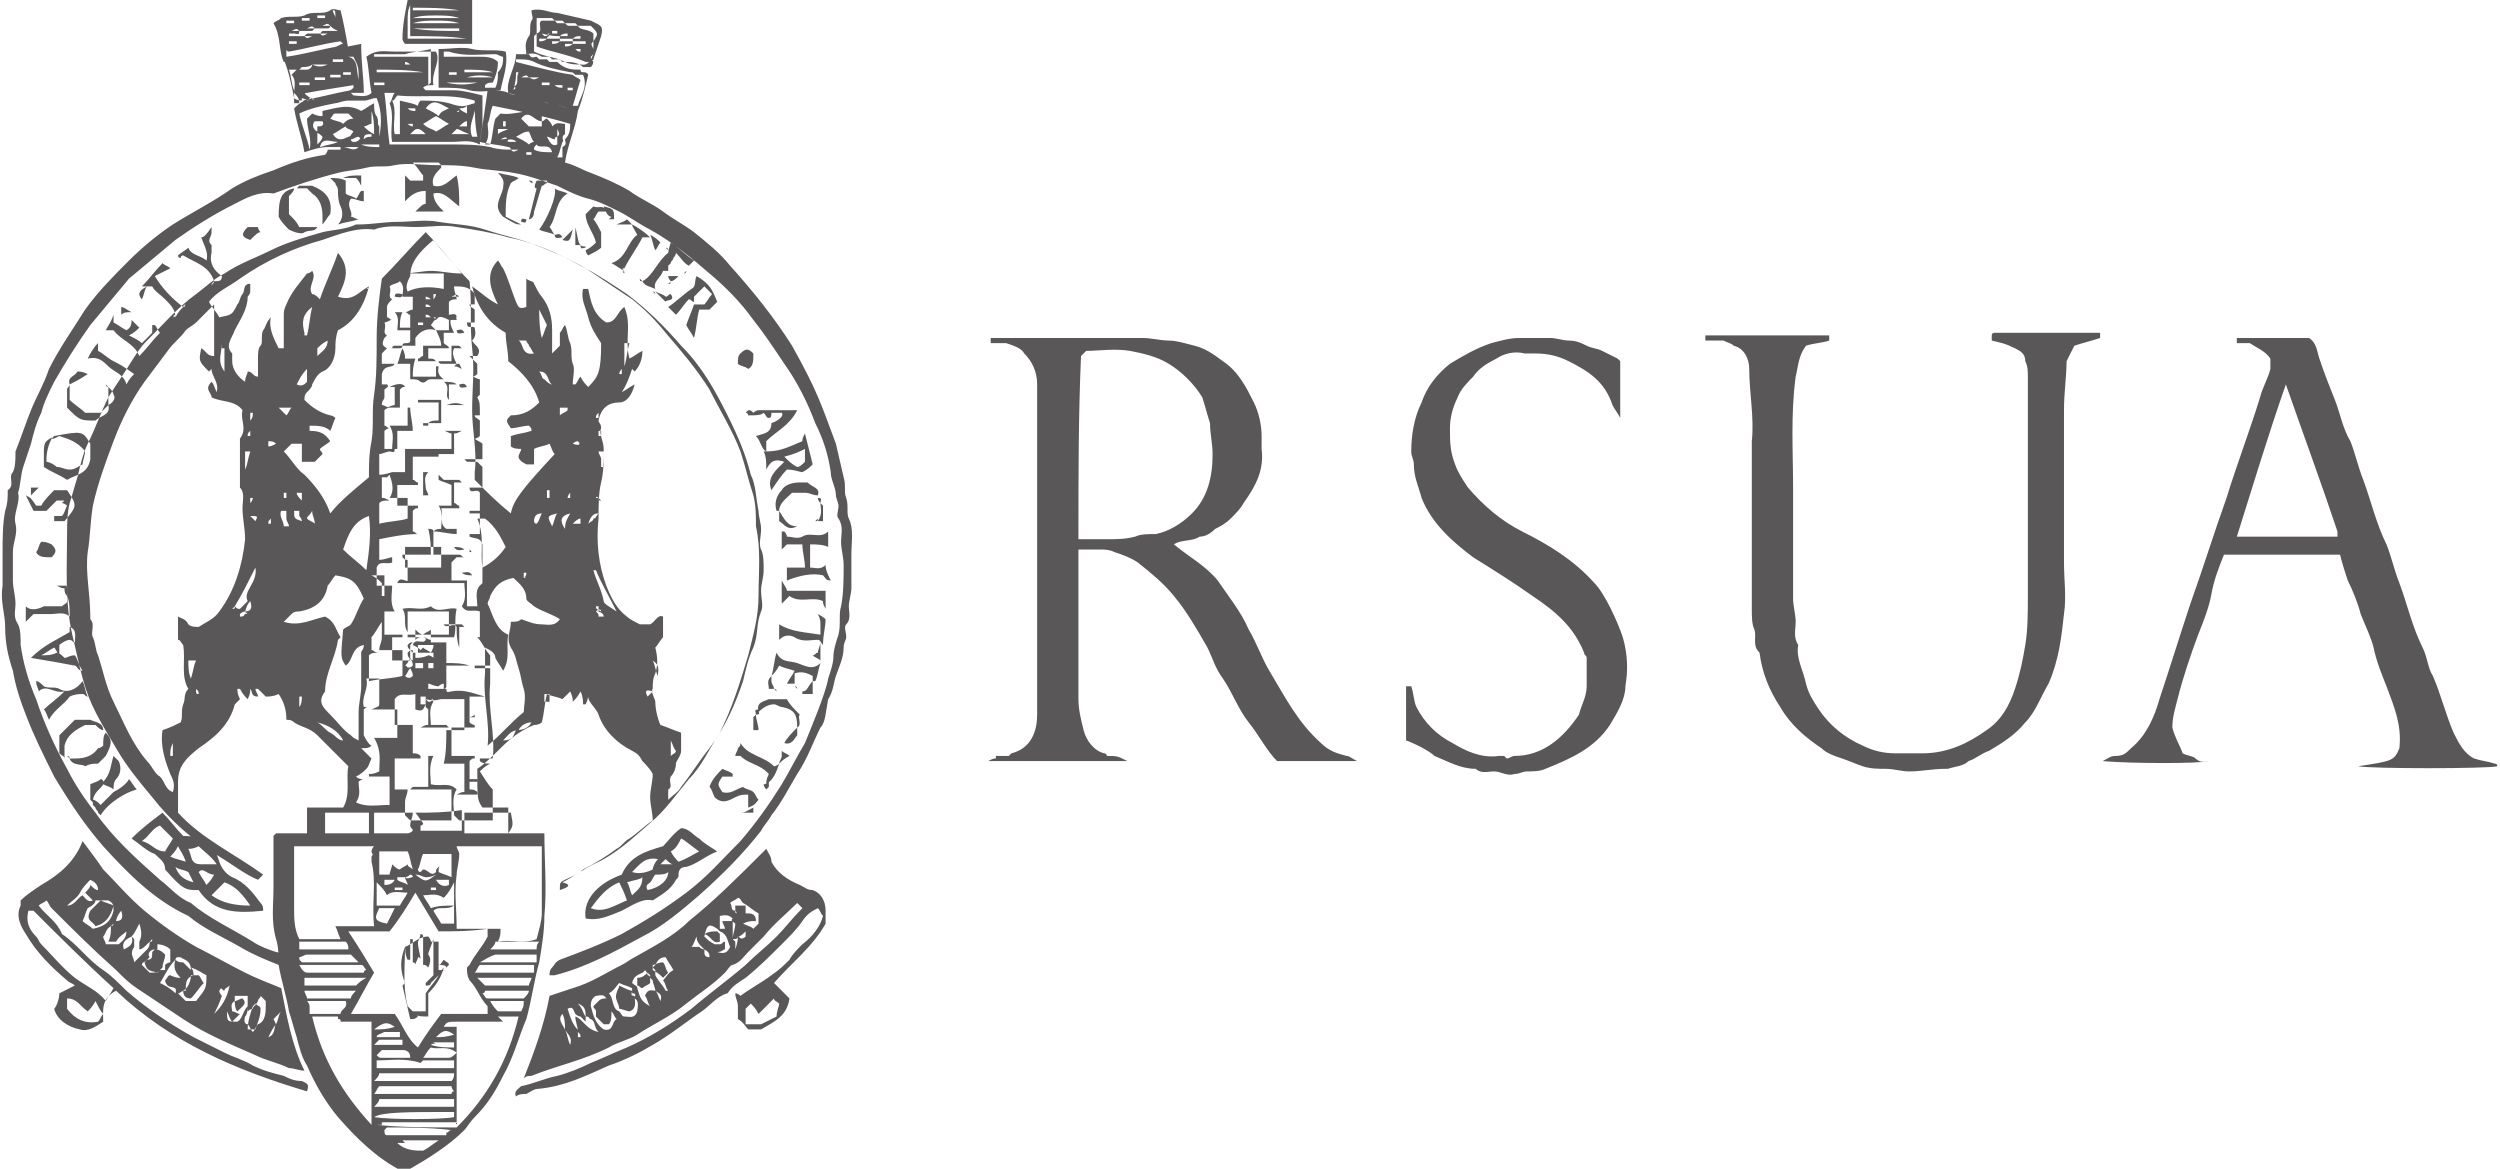 <?xml version="1.0" encoding="utf-8"?>
<!-- Generator: Adobe Illustrator 21.1.0, SVG Export Plug-In . SVG Version: 6.00 Build 0)  -->
<svg version="1.1" id="Layer_1" xmlns="http://www.w3.org/2000/svg" xmlns:xlink="http://www.w3.org/1999/xlink" x="0px" y="0px"
	 width="96.9px" height="45.3px" viewBox="0 0 96.9 45.3" style="enable-background:new 0 0 96.9 45.3;" xml:space="preserve">
<style type="text/css">
	.st0{fill:#595757;}
</style>
<path class="st0" d="M21.7,34.5c0-0.3,0-0.3,0.2-0.4c0.2-0.1,0.5-0.2,0.7-0.4c0.4-0.2,0.9-0.5,1.3-0.8c0.2-0.1,0.3-0.3,0.5-0.4
	c0.3-0.2,0.6-0.5,0.9-0.7c0-0.3-0.1-0.6-0.1-0.9c0-0.3,0.1-0.6,0.1-0.9c-0.1-0.2-0.3-0.4-0.4-0.5c-0.1-0.2-0.2-0.3-0.4-0.4
	c-0.6-0.3-1.1-0.8-1.3-1.4c-0.1-0.3-0.5-0.5-0.4-0.9c0,0.2,0,0.3-0.1,0.5c0,0,0,0-0.1,0c0-0.1,0-0.3-0.1-0.5
	c-0.1,0.2-0.2,0.3-0.3,0.4c0-0.1,0-0.2-0.1-0.4c-0.1,0.1-0.2,0.2-0.3,0.3c-0.2-0.1-0.4-0.1-0.6-0.2c-0.1,0.4-0.1,0.7-0.2,1.1
	c0,0-0.1,0.1-0.3,0.1c-0.5,0.2-0.9,0.5-1.3,0.9c-0.3,0.3-0.6,0.6-0.9,0.8c0,1.2,0,1.2,0.2,1.5c0.2,0,0.3,0,0.5,0c0.2,0,0.3,0,0.5,0
	c0,0.2,0,0.4,0,0.5c0,0.2,0,0.3,0,0.5c0.5,0,0.9,0,1.4,0c0,1.1,0.1,2.1,0,3.2c0,0.6-0.1,1.2-0.2,1.8c-0.2,0.7-0.3,1.5-0.5,2.2
	c-0.3,0.7-0.5,1.5-0.9,2.2c-0.3,0.6-0.6,1.1-1.1,1.6c-0.2,0.2-0.3,0.4-0.4,0.5c-0.6,0.6-1.4,1.1-2.1,1.5c-0.1,0-0.2,0.1-0.3,0.1
	c-1-0.5-1.8-1.3-2.5-2.1c-0.5-0.6-0.9-1.3-1.2-2c-0.2-0.3-0.3-0.7-0.4-1.1c-0.1-0.3-0.2-0.7-0.3-1c-0.1-0.6-0.3-1.2-0.4-1.8
	c0-0.3,0-0.7-0.1-1c-0.2-0.7-0.1-1.3-0.1-2c0-0.7,0-1.3,0-2c0,0,0,0,0.1-0.1c0.4,0,0.8,0,1.2,0c0-0.3,0-0.7,0-1c0.5,0,0.9,0,1.4,0
	c0.3-0.5,0.1-1.1,0.2-1.6c-0.4-0.4-0.8-0.8-1.2-1.2c-0.3-0.3-0.6-0.3-0.9-0.5c-0.1-0.1-0.2-0.1-0.3-0.1c0-0.4-0.1-0.7-0.3-1
	c-0.2,0.1-0.4,0.1-0.5,0.1c-0.1-0.1-0.2-0.2-0.3-0.3c0,0,0,0-0.1,0c0,0.1,0.1,0.2,0.1,0.3c-0.3,0-0.2-0.2-0.3-0.3
	c0,0.1,0,0.2-0.1,0.4c-0.1-0.1-0.2-0.2-0.3-0.4c0,0,0,0-0.1,0c0,0.1,0,0.2,0.1,0.4c0,0-0.1,0.1-0.2,0.2c-0.2,0.8-0.8,1.3-1.4,1.7
	c-0.5,0.4-0.8,0.7-0.8,1.3c0,0.4,0,0.8,0,1.2c0.9,1,2.2,1.6,3.3,2.4c-0.1,0.1-0.1,0.1-0.2,0.2c-0.5-0.2-1-0.6-1.5-0.9
	c-1-0.6-1.9-1.4-2.6-2.3c-0.5-0.6-1-1.2-1.4-1.9c-0.9-1.5-1.1-1.9-1.4-3.1c-0.1-0.4-0.2-0.9-0.3-1.3c-0.3-1.3-0.2-2.7-0.2-4
	c0-0.3,0-0.7,0.1-1.1c0.1-0.3,0.2-0.7,0.3-1c0.1-0.4,0.2-0.9,0.4-1.3c0.3-0.6,0.5-1.2,0.8-1.8c0.3-0.5,0.6-0.9,0.9-1.4
	c0.2-0.3,0.3-0.5,0.6-0.8c0.6-0.6,1.2-1.3,1.9-1.8c0.4-0.3,0.7-0.6,1.1-0.8c0.6-0.4,1.2-0.6,1.8-0.9c0.6-0.3,1.3-0.5,2-0.7
	c0.4-0.1,0.9-0.1,1.3-0.3c0,0,0.1,0,0.1,0c0.5,0,1-0.1,1.5-0.1c0.5,0,1.1-0.1,1.6,0c0.6,0.1,1.2,0.1,1.8,0.3
	c0.6,0.2,1.1,0.3,1.7,0.5c0.8,0.3,1.5,0.6,2.2,1c0.6,0.4,1.2,0.8,1.8,1.2c0.5,0.4,0.9,0.8,1.3,1.3c0.6,0.7,1.2,1.4,1.7,2.2
	c0.4,0.8,0.9,1.6,1.2,2.4c0.2,0.6,0.3,1.1,0.5,1.7c0.1,0.4,0.1,0.8,0.1,1.2c0.2,0.9,0.1,1.8,0.1,2.7c0,0.8-0.2,1.5-0.4,2.3
	c-0.3,1-0.6,2-1.1,3c-0.4,0.6-0.7,1.3-1.2,1.8c-0.5,0.6-0.9,1.2-1.5,1.7c-0.7,0.6-1.3,1.2-2.2,1.6c-0.4,0.2-0.8,0.5-1.2,0.7
	C22.2,34.3,22,34.4,21.7,34.5z M23.2,19.3C23.2,19.3,23.2,19.3,23.2,19.3c0,0.1,0,0.1,0.1,0.1C23.3,19.4,23.3,19.4,23.2,19.3
	C23.3,19.4,23.3,19.4,23.2,19.3C23.2,19.3,23.2,19.3,23.2,19.3c-0.1-0.1-0.1,0-0.1,0c0,0,0,0,0,0c0,0-0.1,0.1-0.1,0.1c0,0,0,0,0,0
	c0,0,0.1-0.1,0.1-0.1C23.1,19.3,23.2,19.3,23.2,19.3z M23.1,23.7c0,0,0.1,0,0.1,0c0-0.1,0-0.2,0-0.2c0,0-0.1,0-0.1,0
	c0,0.1,0,0.1,0.2,0.2C23.3,23.6,23.2,23.6,23.1,23.7c0.1,0.1,0.1,0.1,0.1,0.2c0.1,0,0.1,0,0.2,0C23.4,23.8,23.3,23.7,23.1,23.7z
	 M9.5,23.7c0.2,0,0.3-0.1,0.2-0.4c-0.1,0.1-0.2,0.3-0.2,0.5C9.6,23.8,9.6,23.8,9.5,23.7c0,0-0.1,0-0.2,0.1c0,0,0,0.1,0,0.1
	C9.4,23.9,9.5,23.9,9.5,23.7z M20,28.3c0.3,0,0.5-0.1,0.6-0.3c-0.2,0-0.4,0.1-0.5,0.3c-0.3,0-0.4,0.2-0.6,0.4
	C19.9,28.7,19.9,28.5,20,28.3z M16.9,12.4C16.9,12.3,16.9,12.3,16.9,12.4c0-0.1,0-0.1-0.1-0.1C16.8,12.3,16.8,12.3,16.9,12.4
	C16.8,12.3,16.9,12.3,16.9,12.4c-0.1,0-0.1,0.1-0.2,0.2c0.1,0.1,0.1,0.1,0.2,0.2c-0.3-0.1-0.6,0-0.8,0.3c0,0.1,0,0.2,0,0.3
	c0.3,0,0.6,0,1,0c0-0.2-0.1-0.4-0.2-0.6c0.1,0,0.3,0,0.5,0c0-0.2,0-0.4,0-0.6c0.1,0,0.3-0.1,0.3,0.1c-0.1,0-0.1,0-0.2,0
	c-0.1,0.2,0,0.4,0.1,0.6c-0.1,0-0.3,0-0.4,0c0,0.2,0,0.3,0,0.4c0.1,0.1,0.2,0.1,0.2,0.2c-0.3,0-0.5,0-0.8,0c0,0.2,0,0.3,0,0.4
	c0.2,0,0.2,0,0.3,0.1c-0.2,0-0.5,0-0.7,0c0,0,0,0,0-0.1c0.1,0,0.1-0.1,0.2-0.1c0-0.1,0-0.3,0-0.4c-0.3,0-0.5,0-0.8,0
	c0-0.2,0.3,0,0.3-0.2c0-0.1,0-0.3,0-0.4c-0.2,0-0.3,0-0.5,0c0-0.2,0.1-0.5-0.1-0.7c0.1,0,0.2,0,0.3,0c-0.1,0.2-0.1,0.4-0.1,0.6
	c0.1,0,0.3,0,0.4,0c0-0.2,0-0.4,0-0.5c-0.1,0-0.1-0.1-0.2-0.1c0.1,0,0.2-0.1,0.3-0.1c0-0.2,0-0.4,0-0.5c-0.2,0-0.3,0-0.4,0
	c0-0.2,0.1-0.4-0.1-0.6c-0.1,0.1-0.3,0.1-0.4,0.2c0.1,0.2-0.1,0.4,0.1,0.5c-0.1,0.1-0.2,0.2-0.2,0.3c0,0.2,0,0.3,0,0.4
	c0.1,0,0.1,0.1,0.2,0.1c-0.1,0-0.2,0.1-0.3,0.1c0.1,0.2-0.1,0.4,0.1,0.5c0,0-0.1,0.1-0.1,0.1c-0.1,0.2-0.1,0.3,0.1,0.4
	c-0.1,0.1-0.1,0.1-0.2,0.2c0,0.1,0,0.2,0,0.4c0.2,0,0.3,0,0.5,0c-0.1,0.2-0.4,0-0.5,0.4c0,0.1,0,0.2,0,0.4c0.1,0,0.2,0,0.2,0
	C15.1,15,15,15,14.9,15.1c0,0.1,0,0.2,0,0.3c0,0.1-0.1,0.1-0.1,0.3c0.1,0,0.2,0.1,0.3,0.1c-0.1,0-0.2,0.1-0.2,0.1c0,0.2,0,0.4,0,0.6
	c0.1,0,0.1,0.1,0.2,0.1c-0.1,0-0.2,0.1-0.2,0.1c0,0.2,0,0.5,0,0.7c0.2,0,0.3,0,0.4,0c0,0.2-0.1,0.1-0.2,0.1c-0.1,0-0.3,0.1-0.4,0.1
	c0,0.3,0,0.6,0,0.8c0.1,0,0.2,0,0.5-0.1c-0.1,0.1-0.2,0.2-0.2,0.2c-0.1,0-0.2,0-0.2,0c0,0.3,0,0.5,0,0.8c0.1,0,0.1,0,0.3,0.1
	c-0.2,0-0.3,0-0.4,0.1c0,0.3,0,0.5,0,0.8c0.4-0.1,0.8-0.1,1.1-0.2c0-0.3,0-0.5,0-0.8c-0.2,0-0.4,0-0.7,0c0.2-0.3,0.1-0.6,0-0.9
	c0,0,0.1-0.1,0.1-0.1c0.2,0,0.4,0,0.5,0c0-0.3,0-0.6,0-0.9c-0.2,0-0.3,0-0.5,0c0-0.3,0.1-0.6-0.1-0.9c0.2,0,0.4,0,0.7,0
	c0-0.2,0-0.5,0-0.7c-0.2,0-0.5,0-0.8,0c0.2-0.1,0.3-0.1,0.3-0.1c0-0.2,0-0.4,0-0.7c-0.1,0-0.1,0-0.2,0c0.2-0.1,0.5-0.2,0.6,0
	c-0.1,0-0.1,0-0.2,0.1c0,0.2,0,0.4,0,0.7c0.2,0,0.3,0,0.4,0c0,0.3,0.1,0.6,0.1,0.9c-0.2,0-0.4,0-0.6,0c0,0.2,0,0.5,0,0.7
	c0.7,0,1.4,0,2.1,0c0-0.2,0-0.4,0-0.6c-0.1,0-0.2-0.1-0.3-0.1c0,0,0,0,0,0c0.2,0,0.4,0,0.7,0c-0.2,0.1-0.2,0.1-0.3,0.1
	c0,0.3,0,0.5,0,0.8c-0.2,0-0.4,0-0.6,0c0,0.3,0,0.5,0,0.8c0,0,0.1,0.1,0.2,0.2c0.2,0,0.4,0,0.6,0c0,0,0.1,0.1,0.1,0.1
	c-0.1,0-0.2,0-0.3,0c0,0.3,0,0.5,0,0.8c0.1,0,0.1,0.1,0.2,0.1c0,0,0,0.1,0,0.1c-0.2,0-0.4,0-0.7,0c0.1,0.3-0.1,0.6,0.2,0.8
	c0.2,0,0.4,0,0.4,0c0,0.1,0,0.2,0,0.2c-0.3,0-0.6-0.1-0.9-0.1c0.1-0.1,0.2-0.1,0.3-0.1c0-0.3,0.1-0.6-0.1-0.9c0.2,0,0.4,0,0.5,0
	c0-0.3,0-0.5,0-0.8c-0.2-0.1-0.3-0.1-0.5-0.2c0-0.3,0-0.6,0-0.9c-0.4,0-0.7,0-1,0c0,0.3,0,0.6,0,0.9c0.1,0,0.1,0.1,0.2,0.1
	c0,0,0,0.1,0,0.1c-0.3,0-0.5,0-0.8,0c0,0.3,0,0.5,0,0.8c0.3,0,0.5,0,0.8,0c0,0,0,0,0,0.1c-0.1,0-0.1,0-0.2,0.1c0,0.3,0,0.5,0,0.8
	c0.1,0,0.1,0.1,0.2,0.1c-0.5,0-1,0.1-1.5,0.2c0,0.2,0,0.5,0,0.8c0.2,0,0.4-0.1,0.5-0.1c0,0.1,0,0.1,0,0.2c-0.2,0.1-0.5-0.1-0.6,0.2
	c0,0.2,0,0.5,0,0.7c0.2,0,0.4,0,0.6,0c0,0.3-0.1,0.7,0.1,1c-0.1,0-0.3,0-0.4,0c0,0.3,0,0.6,0,0.9c0.2,0,0.5,0,0.7,0c0,0,0,0.1,0,0.1
	c-0.1,0-0.3,0-0.4,0c0,0.3,0,0.6,0,0.9c0.2,0,0.4,0,0.7,0c0-0.2,0-0.4,0-0.6c0,0,0.1-0.1,0.1-0.1c0,0.1,0,0.2,0,0.4
	c0.1,0,0.1,0,0.2,0c0-0.1,0-0.2,0-0.3c-0.1,0-0.1,0-0.2,0c0.1-0.3,0.4,0,0.5-0.2c0,0,0-0.1,0-0.1c-0.2,0-0.4,0-0.7,0
	c0,0,0-0.1,0-0.1c0.5,0,1.1,0,1.6,0c0-0.3,0-0.6,0-0.9c-0.5,0-1.1,0-1.6,0c0,0.3,0,0.5,0,0.8c-0.2-0.3,0-0.6-0.2-0.9
	c0.4-0.1,0.7,0.1,1.1-0.1c0.3,0.3,0.7,0,1,0.1c-0.1,0.4,0,0.8-0.1,1.1c-0.3,0-0.6,0-0.9,0c0,0.1,0,0.1,0,0.2c0.2,0,0.4,0,0.6,0
	c0,0.3,0,0.6,0,0.8c0.3,0,0.6,0,0.9,0.1c-0.3,0-0.6,0-0.9,0c0,0.3,0,0.5,0,0.8c0,0.1-0.1,0.1-0.1,0.1c0-0.1,0-0.1,0-0.2
	c-0.1,0-0.2,0.1-0.2,0.1c-0.2,0-0.3-0.1-0.4-0.1c0,0.1,0,0.2,0,0.2c0.2,0,0.5,0,0.7,0c0,0.2,0.1,0.1,0.2,0.1
	c0.5-0.1,0.9,0.1,1.3,0.2c-0.2,0-0.4,0-0.6,0c0,0.4,0,0.7,0,1c0.1,0.1,0.2,0.1,0.2,0.1c0,0,0,0.1,0,0.1c-0.3,0-0.6,0-0.9,0
	c0,0.4,0,0.7,0,1.1c0.3,0,0.6,0,0.9,0c0,0,0,0,0,0.1c-0.1,0-0.1,0-0.2,0.1c0,0.4,0,0.8,0,1.1c0.1,0,0.2,0,0.3,0.1c0,0,0,0,0,0.1
	c-0.2,0-0.4,0-0.8,0c0.2-0.1,0.2-0.1,0.3-0.1c0-0.4,0-0.7,0-1.1c-0.3,0-0.5,0-0.8,0c0.1-0.4,0.1-0.9,0.1-1.3c0.2,0,0.5,0,0.7,0
	c0-0.4,0-0.8,0-1.2c-0.3,0-0.6,0-0.9,0c-0.1,0-0.2,0.1-0.6,0c0.1,0.1,0.1,0.1,0.1,0.1c0.1,0,0.1,0,0.2-0.1c-0.1,0-0.1,0,0,0.1
	c-0.2,0.3-0.1,0.6-0.1,0.9c0.2,0,0.4,0,0.6,0c0,0,0.1,0.1,0.1,0.1c-0.3,0-0.7,0-1.1,0c0.2-0.1,0.2-0.1,0.3-0.1c0-0.2,0-0.4,0-0.6
	c0,0-0.1-0.1-0.1-0.1c0-0.1,0-0.2,0-0.4c-0.1,0-0.1,0-0.2,0c0,0.1,0,0.2,0,0.3c0.1,0,0.1,0,0.2,0c-0.1,0.2-0.1,0.3-0.4,0.2
	c0-0.2,0-0.4,0-0.6c-0.3,0.1-0.6-0.1-0.8,0.2c0,0.3,0,0.7,0,1c0.2,0,0.4,0,0.7,0c0,0.4,0,0.8,0,1.1c0.1,0,0.2,0,0.3,0.1
	c0,0,0,0,0,0.1c-0.3,0-0.7,0-1,0c0,0.2,0,0.4,0,0.6c0,0.2,0,0.4,0,0.6c0.2,0,0.4,0,0.5,0c0,0.2-0.1,0.3-0.1,0.5c0,0.2,0,0.3,0,0.5
	c0.1,0.1,0.1,0.1,0.2,0.2c0.5,0,1.1,0,1.6,0c0-0.2,0-0.4,0-0.6c0-0.2,0-0.4,0-0.6c-0.6,0-1.1,0-1.6,0c0,0,0.1-0.1,0.1-0.1
	c0.2,0,0.4,0,0.6,0c0-0.4,0-0.8,0-1.2c0.1,0,0.1,0,0.2,0c-0.2,0.4-0.1,0.8-0.1,1.1c0.4,0.1,0.7-0.1,1,0.2c-0.2,0.3-0.1,0.7-0.1,1
	c0.1,0.1,0.1,0.1,0.2,0.2c0.4,0,0.9,0,1.3,0c0-0.4,0-0.8,0-1.2c-0.2-0.2-0.3-0.4-0.5-0.7c0.1-0.1,0.2-0.2,0.4-0.3
	c-0.1,0-0.3,0-0.4-0.1c0,0,0-0.1,0-0.1c0.2,0,0.4,0,0.5,0c0.1-1-0.2-1.9-0.1-2.9c0-0.2,0-0.4,0-0.6c-0.2,0-0.4,0-0.6,0
	c0,0,0-0.1,0-0.1c0.2,0,0.4,0,0.6,0c0-0.2,0-0.3,0-0.4c-0.2-0.2-0.3-0.5-0.5-0.7c0,0,0.1,0,0.1,0c0-0.3,0-0.7,0-1
	c-0.3-0.1-0.5,0.1-0.7-0.2c0.2-0.3,0.1-0.6,0.1-0.9c-0.9,0-1.7,0-2.6,0c0.1-0.3,0.4,0,0.4-0.1c0-0.3,0-0.5,0-0.8
	c-0.1,0-0.1,0-0.2-0.1c0,0,0,0,0-0.1c0.4,0,0.7,0,1.1,0c0-0.3,0-0.6-0.1-1c0.1,0,0.2,0,0.2,0.1c0,0.3,0,0.6,0,0.9c0.3,0,0.7,0,1,0
	c0.1,0,0.1,0.1,0.2,0.1c-0.1,0-0.2,0-0.3,0c-0.1,0.1-0.1,0.1-0.2,0.2c0,0.2,0,0.4,0,0.7c0.2,0,0.4,0,0.6,0c0,0.4,0,0.7,0,1
	c0.2,0,0.3,0,0.4,0c0-0.3-0.1-0.6,0.1-0.8c0,0,0.1-0.1,0.1-0.1c0-0.5,0-1,0-1.5c-0.1-0.3-0.3-0.2-0.5-0.3c0,0,0-0.1,0-0.1
	c0.2,0,0.3,0,0.4,0c0-0.3,0-0.5,0-0.8c-0.2,0-0.3,0-0.4,0c0,0,0-0.1,0-0.1c0.2,0,0.3,0,0.4,0c0-0.3,0-0.5,0-0.7
	c-0.1-0.2-0.4,0.1-0.4-0.2c0.1,0,0.3,0,0.5,0c0-0.3,0-0.5,0-0.8c0,0-0.1-0.1-0.2-0.2c-0.1,0-0.3,0-0.4,0c0,0-0.1-0.1-0.1-0.1
	c0.2,0,0.5,0,0.7,0c0-0.2,0-0.4,0-0.6c-0.1-0.1-0.2-0.1-0.3-0.2c0.1,0,0.2-0.1,0.2-0.1c0-0.2,0-0.4,0-0.6c-0.1-0.1-0.2-0.1-0.2-0.2
	c0.1,0,0.1,0,0.2,0c0-0.5,0-0.5-0.1-0.7c0,0,0.1-0.1,0.1-0.1c0-0.2,0-0.4,0-0.6c-0.1,0-0.2-0.1-0.3-0.1c0.1,0,0.2-0.1,0.2-0.1
	c0-0.1,0-0.3,0-0.4c-0.1-0.1-0.2-0.2-0.3-0.3c0.1,0,0.2,0,0.3,0c0.2-0.3-0.1-0.4-0.2-0.6c0.2-0.2,0.1-0.4,0.1-0.5
	c-0.1-0.1-0.3,0.1-0.3-0.2c0.1,0,0.2,0,0.3,0c0-0.2,0-0.4,0-0.5c-0.1-0.1-0.2-0.1-0.2-0.2c0.1,0,0.1,0,0.2,0c0-0.2,0-0.3,0-0.4
	c-0.2-0.3-0.5-0.3-0.8-0.3c0,0.2,0.1,0.4,0.1,0.5c-0.1,0-0.2,0-0.3,0.1c0,0.2,0,0.4,0,0.5c0.1,0.1,0.3,0,0.3,0.2c-0.1,0-0.2,0-0.3,0
	C17,12.2,17,12.3,16.9,12.4z M9.1,23.5c0.1,0.1,0.1,0.1,0.2,0.1c0.1-0.1,0.2-0.2,0.3-0.3C9.4,22.9,10,22.6,9.9,22
	C9.6,22.6,9.4,23,9.1,23.5C9.1,23.5,9.1,23.5,9.1,23.5c0,0-0.1,0.1-0.1,0.1c0,0,0,0,0,0C9.1,23.6,9.1,23.6,9.1,23.5z M15.9,10.7
	c-0.1,0.2-0.2,0.4-0.1,0.6c0.4-0.2,0.9-0.2,1.4-0.1c0-0.2,0-0.4,0-0.6c-0.4,0-0.9,0-1.6,0c0.4,0,0.8-0.1,1.1-0.1
	c0.4,0,0.7,0.1,1.2,0.1c-0.4-0.5-0.8-0.9-1.1-1.3C16.2,9.8,15.9,10.2,15.9,10.7z M14.3,11.1c-0.2,0.8-0.6,1.4-1.2,1.7
	C13,13.1,13,13.3,13,13.5c0,0.4-0.2,0.8-0.5,0.9c-0.2,0.1-0.3,0.3-0.4,0.5c0,0.1-0.1,0.2-0.2,0.3c-0.1,0.1-0.1,0.2-0.1,0.3
	c0.3,0.3,0.6,0.5,1,0.6c0.1,0,0.2,0.1,0.2,0.1c-0.1,0.2-0.1,0.3-0.2,0.5c-0.2-0.2-0.5-0.2-0.8-0.2c0,0.1,0,0.1,0,0.2
	c0.4,0,0.6,0.1,0.8,0.4c-0.1,0.1-0.3,0.2-0.4,0.3c0,0.1,0.1,0.1,0.1,0.2c-0.1,0.1-0.2,0.2-0.3,0.3c-0.1,0-0.3,0-0.5,0
	c0-0.2,0-0.5,0-0.7c-0.2,0-0.3,0-0.4,0c-0.1,0.1-0.2,0.2-0.3,0.3c0.3,0.3,0.5,0.7,0.8,0.9c0.4,0.4,0.8,0.9,1,1.5
	c0.4-0.5,0.9-0.9,1.5-1.4c0-0.5,0-0.9,0.1-1.4c0.1-0.6,0-1.2,0.1-1.8c0.1-0.7,0.1-1.4,0.1-2.2c0-0.8,0.1-1.6,0.2-2.3
	c0.6-0.6,1.1-1.2,1.7-1.8c0.6,0.6,1.1,1.3,1.7,1.9c0.1,0.9,0,1.7,0.1,2.6c0.1,0.8,0,1.6,0,2.4c0,0.8,0.2,1.6,0.1,2.4
	c0,0.1,0,0.3,0,0.3c0.5,0.5,0.9,0.9,1.4,1.3c0.1-0.5,0.4-0.9,1.7-2.3c-0.1-0.1-0.1-0.2-0.2-0.4c-0.2,0.1-0.4,0.1-0.6,0.2
	c0,0.2,0,0.4,0,0.6c-0.2,0-0.3,0-0.3,0c-0.2-0.1-0.3-0.2-0.3-0.3c0-0.1,0.1-0.2,0.1-0.3c-0.1,0-0.3,0-0.4-0.1c0-0.2,0-0.3,0-0.4
	c0.3-0.1,0.5-0.1,0.8-0.2c0-0.1,0-0.1-0.1-0.2c-0.2,0-0.5,0.1-0.7,0.1c-0.2-0.3-0.2-0.3,0-0.5c0.5,0,0.8-0.2,1.1-0.5
	c-0.2-0.7-0.7-1.2-1.2-1.6c0-0.4-0.1-0.7-0.1-1.1c-0.7-0.4-1.1-1-1.3-1.8c0.3,0.2,0.6,0.5,1,0.7c-0.3-0.6-0.5-1.2,0-1.7
	c0.1,0.1,0.1,0.2,0.2,0.3c0.2,0.4,0.3,0.8,0.5,1.3c0.1,0.2,0.1,0.3,0.4,0.2c0-0.3,0-0.7,0-1.1c0.1,0.1,0.3,0.1,0.3,0.2
	c0.1,0.2,0.2,0.4,0.3,0.5c0.3,0.4,0.4,0.8,0.4,1.3c0,0.3,0,0.5,0,0.8c0,0,0,0.1,0,0.1c0.1-0.1,0.2-0.2,0.3-0.3c0-0.2,0-0.4,0-0.5
	c0.1-0.1,0.1-0.2,0.2-0.3c0.1,0.2,0.1,0.5,0.2,0.7c0.1,0.3,0,0.5,0.1,0.8c0.1,0.2,0,0.5,0,0.8c0,0,0.1,0,0.1,0
	c0.1-0.1,0.1-0.2,0.2-0.3c0.1,0.2,0.2,0.3,0.3,0.4c0.4-0.4,0.5-0.6,0.5-1.7c-0.2-0.3-0.4-0.6-0.5-1c-0.1-0.4-0.3-0.7-0.2-1.1
	c0.1,0,0.1,0,0.2,0c0.1,0.5,0.2,1,0.7,1.3c0.4,0,0.4-0.4,0.7-0.6c0.3,0.7,0,1.3,0.2,2c0.2-0.1,0.3-0.2,0.5-0.3
	c0,0.3-0.1,0.6-0.3,0.8c0,0-0.1-0.1-0.1-0.1c-0.1,0.3-0.2,0.6-0.4,0.9c0.2-0.1,0.3-0.2,0.5-0.3c-0.1,0.4-0.3,0.7-0.6,0.7
	c-0.4,0-0.7,0.2-0.8,0.7c0,0.1,0.1,0.1,0.1,0.3c-0.1,0.2,0.1,0.5,0.1,0.8c0,0.4,0,0.9-0.1,1.3c-0.1,0.4-0.1,0.9-0.1,1.4
	c-0.1,0.9,0,1.8,0.3,2.6c0.2,0.5,0.4,0.9,0.8,1.2c0.1,0.1,0.3,0.2,0.5,0.3c0.1,0,0.3,0,0.4,0c0.2-0.1,0.3-0.4,0.5-0.3
	c0,0.3,0,0.5,0,0.8c-0.1,0.1-0.2,0.3-0.3,0.4c0.1,0.4,0.1,0.7,0,1c-0.1,0.2-0.1,0.4-0.1,0.6c-0.1,0.1,0.1,0.4,0.1,0.5
	c0,0.3,0.1,0.7,0.2,0.9c0.3,0.1,0.5,0.2,0.8,0.3c0,0.2,0,0.5,0,0.7c0,0.2-0.2,0.4-0.2,0.5c0,0.2-0.1,0.4-0.2,0.5
	c-0.1,0.2,0.1,0.4-0.1,0.5c0,0,0,0.2,0,0.4c0.2-0.2,0.4-0.3,0.5-0.5c0.4-0.5,0.7-1,1.1-1.5c0.6-0.8,1-1.7,1.3-2.6
	c0.1-0.4,0.2-0.9,0.4-1.3c0.2-0.5,0.1-0.9,0.3-1.4c0.1-0.2,0-0.5,0-0.8c0-0.3,0.1-0.5,0.1-0.8c0-0.3,0-0.6-0.1-0.8
	c-0.1-0.2,0-0.5,0-0.8c0-0.2-0.1-0.5-0.1-0.7c-0.1-0.5-0.1-1-0.3-1.4c-0.2-0.8-0.5-1.5-0.9-2.3c-0.5-1-1-1.9-1.8-2.7
	c-0.6-0.7-1.3-1.4-2.1-2c-0.6-0.4-1.2-0.8-1.8-1.1c-0.9-0.5-1.8-0.9-2.8-1.1c-0.7-0.2-1.3-0.3-2-0.4c-0.5-0.1-1,0-1.6,0
	c-0.5,0-1.1-0.1-1.6,0.1c-0.7-0.1-1.4,0.2-2,0.4c-1.1,0.3-2.2,0.8-3.2,1.5c-0.4,0.3-0.9,0.5-1.2,0.9c0.1,0.2,0.3,0.4,0.4,0.6
	c0.5-0.1,0.5-0.1,0.7-0.5c0.1-0.1,0.1-0.3,0.2-0.4c0.1-0.1,0-0.4,0.3-0.4c0,0.1,0,0.2,0,0.3c0,0.1-0.1,0.2-0.1,0.2
	c0,0.5-0.3,0.9-0.5,1.3c-0.1,0.3-0.4,0.6-0.1,0.9c0,0.1,0,0.2,0,0.3c0,0.3,0.2,0.6,0.5,0.8c0-0.2,0.1-0.3,0.1-0.4
	c0.2,0,0.2,0.2,0.4,0.2c0-0.3,0-0.5,0-0.7c0-0.2,0-0.4,0.1-0.5c0.1-0.1,0-0.4,0.1-0.6c0.1-0.1,0.1-0.3,0.3-0.5
	c-0.1,0.4,0.1,0.8,0.3,1.2c0,0,0.1,0,0.2,0c0-0.4,0-0.8,0-1.3c0-0.1,0-0.2,0.1-0.4c0.2-0.5,0.5-0.8,0.8-1.2c0,0,0.1,0,0.2-0.1
	c0.2,0.3-0.2,0.6,0,0.9c0.1,0,0.2,0.1,0.3,0.2c0.2-0.6,0.5-1.2,0.7-1.8c0.5,0.6,0.3,1.1,0,1.7C13.7,11.7,13.9,11.3,14.3,11.1z
	 M8.3,11.8c-0.2,0.2-0.5,0.5-0.7,0.7c-0.1,0.1-0.3,0.2-0.4,0.3c-0.2,0.3-0.5,0.5-0.7,0.8c-0.3,0.4-0.6,0.8-0.9,1.2
	c-0.5,0.7-0.9,1.5-1.2,2.3c-0.3,0.8-0.6,1.6-0.8,2.5c-0.1,0.6-0.1,1.2-0.2,1.8c-0.1,0.8,0.1,1.6,0.1,2.5c0,0,0,0,0,0.1
	c0.2,0.2,0,0.5,0.1,0.7c0.1,0.2,0.1,0.5,0.2,0.7c0.2,0.6,0.3,1.2,0.6,1.8c0.4,0.8,0.7,1.6,1.3,2.3C5.9,29.7,6,30,6.2,30.1
	c0.2,0.2,0.2,0.5,0.5,0.6c0.1-0.3,0-0.5-0.1-0.7c-0.2-0.5-0.4-1.1-0.3-1.7c0.3-0.1,0.5-0.2,0.7-0.3c0.1-0.2,0-0.4,0.1-0.7
	c0.1-0.2,0-0.4,0.2-0.6C7,26.2,7.2,25.6,7.1,25C7,24.9,7,24.8,6.9,24.8c0-0.3,0-0.6,0-0.9c0.2,0.1,0.3,0.1,0.4,0.3
	c0.1,0.1,0.3,0.1,0.4,0.1C8,24.1,8.3,24,8.5,23.7c0.6-0.8,0.9-1.8,1-2.8c0-0.4-0.1-0.8-0.1-1.2c0-0.3,0.1-0.6-0.1-0.8
	c0-0.6,0-1.3,0-1.9c0.3-0.4,0-0.7,0.1-1.1c-0.3-0.4-0.8-0.3-1.2-0.5c0-0.2-0.3-0.3,0-0.6c0.1,0.1,0.1,0.2,0.2,0.4
	c0.1-0.4-0.2-0.6-0.2-0.9c0,0-0.1,0.1-0.1,0.1C7.7,14,7.7,14,7.8,13.5c0.2,0.1,0.2,0.3,0.5,0.3C8.3,13.2,8.3,12.5,8.3,11.8z
	 M17,36.1c-0.3-0.5-0.6-1-0.9-1.5c-0.3,0.5-0.6,1-1,1.5c-0.3,0-0.5,0-0.8,0c-0.3,0-0.5,0-0.8,0c0.4,0.6,0.7,1.1,1,1.6
	c-0.3,0.5-0.6,1.1-0.9,1.6c0.6,0,1.2,0,1.7,0c0.3,0.4,0.5,1,0.9,1.3c0.3-0.5,0.6-0.9,0.9-1.3c0.3,0,0.6,0,0.9,0c0.3,0,0.6,0,0.9,0
	c0-0.1,0-0.2,0-0.3c-0.3-0.3-0.4-0.7-0.7-1c-0.1-0.2-0.1-0.3-0.1-0.5c0,0,0.1-0.1,0.1-0.1c0.2-0.4,0.5-0.7,0.7-1.1
	c0-0.1,0-0.2,0-0.3C18.2,36.1,17.6,36.1,17,36.1z M21,32.8c-1.1,0-2.2,0-3.3,0c0,0.1,0.1,0.2,0.1,0.3c0,0.3-0.1,0.6-0.1,0.8
	c-0.1,0.7,0,1.3,0,2.1c0.6,0,1.2,0,1.7,0c0,0.2,0,0.3-0.1,0.5c0.5-0.1,1,0.1,1.5-0.1c0.1-0.4,0.2-0.7,0.2-1C21,34.5,21,33.6,21,32.8
	z M14.5,32.8c-1.1,0-2.1,0-3.1,0c0,0.8,0,1.6,0,2.4c0,0.4,0,0.8,0.2,1.2c0.5,0,1,0,1.6,0c-0.1-0.2-0.1-0.3-0.2-0.5c0.5,0,1,0,1.5,0
	c-0.1-0.9,0.1-1.7-0.1-2.5c0,0,0-0.1,0-0.2c0.1-0.1,0-0.1,0-0.2C14.4,33,14.4,32.9,14.5,32.8z M20.2,24c0.3,0.1,0.5,0.2,0.8,0.2
	c0.2,0,0.5,0.1,0.7-0.2c-0.3-0.2-0.7-0.3-1-0.5c-0.1-0.1-0.3-0.2-0.3-0.3c0-0.4-0.3-0.6-0.5-0.8c-0.5,0.1-0.7,0.3-0.9,0.7
	c0,0.1-0.1,0.2-0.1,0.3c0.2,0.4,0.3,1,0.8,1.2c-0.1,0.5,0.1,0.9-0.2,1.4c-0.1-0.2-0.2-0.3-0.3-0.5c0-0.2-0.2-0.3-0.4-0.4
	c0,0.3,0,0.7,0,1c-0.1,0.9,0.2,1.9,0.1,2.8c0.5-0.4,0.9-0.9,1.4-1.3c0-0.2,0.1-0.6,0-0.9c-0.1-0.3-0.1-0.5-0.2-0.8
	c-0.1-0.3-0.1-0.5-0.3-0.8c-0.2-0.4,0-0.6,0-1C20,24.1,20.1,24.1,20.2,24z M13.2,24.7c0,0-0.1,0.1-0.1,0.1c-0.1,0.7-0.5,1.3-0.5,2
	c-0.3,0.4-0.1,0.6,0.2,0.9c0.3,0.3,0.5,0.6,0.8,0.8c0.1,0.1,0.1,0.1,0.3,0.2c0-0.4,0-0.8,0-1.1c0-0.3,0.1-0.7,0.1-1c0-0.3,0-0.7,0-1
	c0-0.1,0-0.2,0-0.3c0-0.1,0.1-0.1,0.1-0.3c-0.5,0.1-0.4,0.6-0.7,0.8c-0.2-0.3-0.2-0.3-0.1-1.4c0.1-0.1,0.2-0.1,0.3-0.2
	c0.2-0.3,0.3-0.7,0.5-1c-0.3-0.7-0.5-0.8-1.1-0.9c-0.1,0.1-0.2,0.3-0.3,0.4c-0.1,0.6-0.5,0.9-1.1,1c-0.1,0-0.2,0-0.3,0.1
	c-0.1,0.1-0.2,0.2-0.3,0.3c0.6,0.2,1.1-0.1,1.6-0.2C13,24.1,13,24.4,13.2,24.7z M17.7,43.7c1.2-1.2,2-2.6,2.4-4.3
	c-0.3,0-0.6,0-0.8,0c0.1,0.1,0.1,0.1,0.2,0.2c-0.6,0-1.2,0-1.8,0C17.7,41,17.7,42.3,17.7,43.7z M14.4,43.6c0-1.3,0-2.6,0-4
	c-0.4,0-0.8,0-1.2,0c0-0.1,0-0.1-0.1-0.1c0,0,0-0.1,0-0.1c-0.3,0-0.7,0-1,0C12.5,41.1,13.3,42.4,14.4,43.6z M14.4,28.9
	C14.4,28.9,14.5,29,14.4,28.9c-0.1,0.1-0.2,0.1-0.4,0.1c0.2,0.2,0.3,0.3,0.4,0.4c-0.1,0.2-0.1,0.3-0.2,0.4c-0.1,0.1-0.2,0.2-0.4,0.3
	c0.1,0.1,0.2,0.1,0.3,0.1c-0.1,0-0.2,0.1-0.2,0.1c0,0.3,0.1,0.5-0.1,0.8c0.4,0.2,0.8,0.1,1.3,0.1c0-0.4,0-0.7,0-1.1
	c-0.3,0-0.5,0-0.8,0c0,0,0,0,0-0.1c0.1,0,0.2,0,0.4-0.1c0-0.4,0.1-0.8-0.2-1.3c0.3,0,0.6,0,0.9,0c0-0.4,0-0.7,0-1.1
	c-0.3,0-0.6,0-1,0c0.2-0.1,0.3-0.1,0.3-0.2c0-0.3,0-0.7,0-1c-0.2,0-0.3,0-0.5,0c0.1,0.4-0.2,0.7-0.1,1.1c0.1,0,0.1,0,0.2,0
	c0,0,0,0,0,0c-0.1,0-0.1,0-0.2,0.1c0,0.3,0,0.7,0,1C14.3,28.9,14.4,28.9,14.4,28.9z M14.8,24.1c-0.2,0.3-0.3,0.5-0.4,0.6
	c0,0.2,0,0.3,0,0.5c0.1,0,0.1,0.1,0.3,0.1c-0.2,0-0.3,0-0.4,0.1c0,0.3,0,0.7,0,1c0.5-0.1,0.9-0.1,1.3-0.2c0-0.3,0-0.7,0-1
	c-0.3,0-0.6,0-0.9,0c0-0.2,0.1-0.3,0.1-0.5C14.8,24.6,14.8,24.5,14.8,24.1z M19.7,32.3c0.2-0.3,0.2-0.3,0.1-0.8c-0.6,0-1.2,0-1.8,0
	c0,0.3,0,0.5,0,0.8C18.6,32.3,19.1,32.3,19.7,32.3z M12.6,31.5c0,0.3,0,0.5,0,0.8c0.6,0,1.2,0,1.7,0c0-0.3,0-0.6,0-0.8
	C13.8,31.5,13.2,31.5,12.6,31.5z M16.1,31.5c0.1,0.1,0.2,0.3,0.3,0.4c0,0.1-0.1,0.1-0.1,0.1c0,0,0,0.1,0,0.2c0.5,0,1.1,0,1.6,0
	c0-0.3,0-0.5,0-0.8C17.2,31.5,16.7,31.5,16.1,31.5C16.1,31.5,16.1,31.5,16.1,31.5z M14.3,20c-0.6,0.2-0.8,0.7-1,1.3
	c0.3,0.3,0.6,0.5,0.9,0.8C14.3,21.4,14.4,20.7,14.3,20z M14.5,32.3c0.4,0,0.8,0,1.3,0c0.1,0,0.2-0.1,0.2-0.1c0-0.1-0.1-0.1-0.1-0.2
	c0-0.2,0.1-0.3,0.1-0.5c-0.5,0-1,0-1.5,0C14.5,31.8,14.5,32,14.5,32.3z M15.7,21.2c0,0.3,0,0.5,0,0.8c0.2,0,0.5,0,0.7,0
	c0.2,0,0.4,0,0.7,0c0-0.3,0-0.5,0-0.8C16.6,21.2,16.1,21.2,15.7,21.2z M18.7,22c0.4-0.2,0.7-0.5,0.9-0.8c-0.2-0.4-0.4-0.8-0.8-1.1
	c-0.1,0-0.2,0-0.3,0C18.8,20.8,18.6,21.4,18.7,22z M17.6,41.6c-1,0-1.9,0-2.9,0c0,0.1-0.1,0.2-0.2,0.3c1.1,0,2,0,3,0
	C17.6,41.8,17.6,41.7,17.6,41.6z M17.6,42.6c-1,0-1.9,0-2.9,0c0,0.1-0.1,0.2-0.2,0.3c1.1,0,2,0,3.1,0C17.6,42.8,17.6,42.7,17.6,42.6
	z M17.5,42.1c-0.9,0-1.8,0-2.8,0c-0.1,0.1-0.1,0.2-0.2,0.3c1,0,2,0,3,0c0,0,0-0.1,0.1-0.1C17.6,42.3,17.5,42.2,17.5,42.1z
	 M16.3,41.2c-0.6-0.2-1.1-0.1-1.7-0.1c0,0.1,0,0.2,0,0.3c1,0,2,0,3,0c0-0.1,0-0.2,0-0.3c-0.4,0-0.8,0-1.2,0
	C16.3,41.2,16.3,41.2,16.3,41.2z M17.6,35.1c-0.3,0.2-0.6,0-0.8,0.2c0.1,0.2,0.2,0.3,0.3,0.5c0.1,0,0.3,0,0.5,0c0-0.6,0-1.1,0-1.6
	c-0.1,0.2-0.2,0.4-0.4,0.6c-0.3-0.2-0.5-0.1-0.8-0.1c0.1,0.2,0.2,0.3,0.3,0.5C17,35.1,17.2,35.1,17.6,35.1z M17,33.8
	c0.2,0.1,0.3,0.1,0.5,0.2c0-0.3,0-0.6,0-0.9c-0.4,0-0.7,0-1.1,0c-0.1,0.2-0.1,0.4-0.2,0.6c0,0,0,0.1,0.1,0.1c0,0,0.1-0.1,0.1-0.1
	c0.2,0,0.3,0.3,0.5,0.1c0-0.1,0-0.1,0.1-0.2c0,0,0,0,0.1,0C17,33.6,17,33.6,17,33.8z M16,33.7c-0.1-0.3-0.1-0.5-0.2-0.7
	c-0.4,0-0.8,0-1.1,0c0,0.3,0,0.6,0,0.9c0.1,0,0.2,0,0.4,0c0-0.1,0.1-0.3,0.1-0.4c0.1,0.1,0.2,0.2,0.3,0.2c0.1-0.1,0.2-0.1,0.3-0.2
	C15.8,33.6,15.9,33.6,16,33.7z M11.6,37.4c0.1,0.2,0.2,0.3,0.3,0.3c0.7,0,1.5,0,2.2,0c0,0,0-0.1,0.1-0.1c-0.1-0.1-0.1-0.2-0.2-0.2
	C13.2,37.4,12.4,37.4,11.6,37.4z M14.2,37.9c-0.8,0-1.6,0-2.4,0c0,0.1,0,0.2,0,0.3c0.7,0,1.4,0,2,0C13.9,38.1,14,38,14.2,37.9z
	 M18.4,37.7c0.8,0,1.5,0,2.3,0c0-0.1,0-0.2,0-0.3c-0.7,0-1.4,0-2.1,0C18.5,37.5,18.5,37.6,18.4,37.7z M11.7,37.3c0.7,0,1.4,0,2.1,0
	c0,0,0,0,0.1,0c-0.1-0.1-0.2-0.2-0.3-0.3c-0.6,0-1.2,0-1.7,0c-0.1,0-0.2,0.1-0.3,0.1C11.6,37.2,11.6,37.2,11.7,37.3z M14.5,43.3
	c0.6,0.1,2.6,0.1,3.1,0c0-0.1,0-0.1,0-0.2C15.8,43.1,14.8,43.1,14.5,43.3z M18.8,38.2c0.5,0,1.1,0,1.7,0c0-0.1,0.1-0.2,0.1-0.3
	c-0.7,0-1.5,0-2.1,0C18.6,38,18.7,38.1,18.8,38.2z M18.6,37.3c0.8,0,1.5,0,2.2,0c0-0.1,0-0.2,0-0.3c-0.6,0-1.2,0-1.6,0
	C18.9,37.1,18.8,37.2,18.6,37.3z M14.6,43.6C14.6,43.7,14.6,43.7,14.6,43.6c1,0.1,2,0.1,3.1,0.1c0-0.1,0-0.2,0-0.2c-1,0-1.9,0-2.9,0
	c0,0,0,0,0,0.1C14.7,43.6,14.6,43.6,14.6,43.6z M11.9,38.8C12,38.9,12,39,12,39c0,0.1,0,0.2,0,0.3c0.4,0,0.8,0,1.2,0
	c0-0.2,0.3-0.2,0.2-0.5C13,38.8,12.5,38.8,11.9,38.8z M13.4,36.5c-0.6,0-1.2,0-1.8,0c0,0.1,0,0.2,0,0.3c0.7,0,1.3,0,1.9,0
	c0,0,0,0,0-0.1C13.5,36.7,13.5,36.6,13.4,36.5z M11.9,38.7c0.6,0,1.1,0,1.7,0c0-0.1,0.1-0.2,0.2-0.3c-0.7,0-1.3,0-2,0
	C11.8,38.5,11.9,38.6,11.9,38.7z M20.9,36.5c-0.6,0-1.1,0-1.7,0c0,0.1-0.1,0.2-0.2,0.3c0.6,0,1.2,0,1.8,0
	C20.8,36.7,20.8,36.6,20.9,36.5z M15,44c0.8,0,1.5,0,2.3,0c0,0,0,0,0-0.1c0.1,0,0.1-0.1,0.2-0.1c-0.9-0.1-1.7-0.1-2.5-0.1
	c0,0,0,0-0.1,0.1C14.9,43.9,14.9,44,15,44z M20.5,38.4c-0.6,0-1.1,0-1.7,0c0,0,0,0.1-0.1,0.1c0.1,0.1,0.1,0.2,0.2,0.2
	c0.5,0,1,0,1.4,0C20.4,38.6,20.5,38.5,20.5,38.4z M15.8,34.6c-0.3,0-0.6-0.1-0.8,0.1c-0.1-0.2-0.2-0.3-0.4-0.5c0,0.3,0,0.6,0,0.9
	c0.3,0,0.6,0,0.9,0C15.6,34.9,15.7,34.8,15.8,34.6z M19,38.8c0.1,0.2,0.2,0.3,0.3,0.4c0.3,0,0.6,0,0.9,0c0.1-0.2,0.1-0.2,0.1-0.4
	C19.9,38.8,19.5,38.8,19,38.8z M17,44.2c-0.5,0-1,0-1.4,0c0,0,0.1,0.1,0.1,0.1c-0.1,0-0.2,0-0.3,0c0.3,0.3,0.7,0.3,1,0.3
	C16.6,44.5,16.7,44.4,17,44.2z M15.9,41c0-0.2-0.1-0.3-0.3-0.3c-0.3,0-0.5,0-0.8,0c-0.1,0.1-0.1,0.1-0.2,0.2
	c0.1,0.1,0.1,0.1,0.2,0.1C15.1,41,15.5,41,15.9,41z M23.9,23.7c-0.3-0.6-0.6-1.1-0.8-1.6c0,0-0.1,0-0.1,0c0.1,0.4,0.3,0.7,0.4,1.2
	C23.4,23.4,23.6,23.5,23.9,23.7z M16.4,41c0.4,0,0.7,0,1,0c0.1,0,0.2-0.1,0.3-0.2c-0.4-0.3-0.7-0.1-1-0.2
	C16.5,40.8,16.5,40.9,16.4,41z M15,35.8c0.1-0.2,0.2-0.4,0.3-0.6c-0.2,0-0.4,0-0.6,0C14.5,35.6,14.5,35.7,15,35.8z M14.7,40.3
	c-0.1,0.1-0.1,0.1-0.2,0.2c0.4,0,0.8,0,1.1,0c0-0.1,0-0.2,0-0.2C15.3,40.3,15,40.3,14.7,40.3z M14.9,23.1c0-0.3,0-0.5,0-0.8
	c-0.2,0-0.3,0-0.5,0c0.2,0.1,0.3,0.2,0.4,0.3c0,0.2,0,0.3,0,0.5C14.8,23.1,14.9,23.1,14.9,23.1z M11.9,13c0.1-0.4,0.1-0.7,0.2-1.1
	c-0.4,0.3-0.4,0.6-0.3,1c0,0,0,0.1,0,0.1C11.8,13,11.8,13,11.9,13z M12.3,28c0.2,0.1,0.3,0.3,0.5,0.4c0.2,0.1,0.3,0.3,0.5,0.3
	C13.1,28.3,12.7,28.1,12.3,28z M8.6,13.3c0,0.4-0.2,0.7,0.1,1.1c0-0.3,0-0.6,0-0.9c0,0,0,0-0.1,0C8.6,13.4,8.6,13.3,8.6,13.3z
	 M16.7,40.5C16.7,40.5,16.7,40.5,16.7,40.5c0.3,0.1,0.6,0.1,0.9,0.1c0-0.1,0-0.1,0-0.2c-0.3,0-0.5,0-0.8,0c0,0,0,0,0.1,0.1
	C16.8,40.4,16.7,40.5,16.7,40.5z M16.1,24.8c0.1-0.1,0.2-0.1,0.3-0.1c0.1,0,0.2,0.1,0.3,0.1c0-0.2,0-0.3,0-0.4
	c-0.1,0.1-0.2,0.1-0.3,0.2c-0.1,0-0.2-0.1-0.3-0.2C16.1,24.6,16.1,24.7,16.1,24.8z M20.9,12C20.9,12,20.9,12,20.9,12
	c0,0.3,0,0.7,0.1,1.1c0.1-0.2,0.1-0.3,0.2-0.5C21.1,12.4,21,12.2,20.9,12z M14.6,40.2c0.3,0,0.6,0,0.9,0c0-0.1,0-0.1,0-0.2
	c-0.2,0-0.4,0-0.6,0C14.7,40.1,14.6,40.1,14.6,40.2z M20.4,13.2c-0.1,0-0.2,0-0.3,0c0.2,0.1,0.1,0.6,0.6,0.5
	c-0.1-0.1-0.1-0.2-0.2-0.3C20.5,13.3,20.4,13.3,20.4,13.2z M22.1,19.9c-0.4,0.1-0.4,0.3-0.2,0.6C21.9,20.2,22,20.1,22.1,19.9z
	 M16.8,25.3c-0.2,0-0.4,0-0.7,0c0,0.1,0,0.1,0,0.2c0.1,0,0.3,0,0.5-0.1c0,0,0.1,0,0.2,0.1C16.8,25.4,16.8,25.4,16.8,25.3z
	 M24.4,13.3c-0.1,0-0.2,0-0.2,0c0,0.3,0,0.6,0,0.9c0,0,0,0,0,0C24.3,13.9,24.3,13.6,24.4,13.3z M12.7,13.2c-0.2,0.1-0.3,0.2-0.4,0.3
	c0,0.1,0,0.1,0,0.3C12.5,13.6,12.7,13.5,12.7,13.2C12.7,13.2,12.7,13.2,12.7,13.2z M16.9,40.2c0.2,0,0.4,0,0.7-0.1c0,0,0,0,0,0
	C17.3,39.9,17.2,39.9,16.9,40.2z M14.5,39.9c0.3,0,0.5,0,0.8-0.1C15,39.6,14.9,39.6,14.5,39.9z M11.9,14.3c-0.2,0.2-0.3,0.4-0.4,0.6
	c0.2,0.1,0.3,0,0.4-0.1C11.9,14.6,11.9,14.5,11.9,14.3z M16.8,25c-0.3,0-0.5,0-0.8,0c0.2,0.1,0.2,0.1,0.3,0.2c0,0,0.1-0.1,0.1-0.1
	c0.1,0.1,0.2,0.1,0.3,0.2C16.8,25.1,16.8,25.1,16.8,25z M11.2,20.4c0-0.1-0.1-0.2-0.1-0.3c0-0.1,0-0.2,0-0.3c-0.1,0-0.1,0-0.2,0
	c-0.1,0.2,0.1,0.4,0.1,0.6C11.1,20.4,11.1,20.4,11.2,20.4z M21.6,19.9c-0.4,0.1-0.4,0.1-0.2,0.5C21.5,20.2,21.5,20,21.6,19.9z
	 M20.9,14.4c0.1,0.1,0.1,0.3,0.2,0.3c0.1,0.1,0.2,0.2,0.3,0.2C21.2,14.8,21.3,14.4,20.9,14.4z M11.4,19.8c0,0.3,0,0.3,0.3,0.4
	c0-0.1-0.1-0.2-0.1-0.2c0-0.1,0-0.2,0-0.2C11.4,19.8,11.4,19.8,11.4,19.8z M7.3,25.6c0,0.2,0,0.5,0.1,0.7c0.1-0.3,0.1-0.5,0.2-0.7
	C7.5,25.6,7.4,25.6,7.3,25.6z M17.2,39.8c0.2,0,0.3,0,0.5,0c0-0.1,0-0.1,0-0.2C17.4,39.6,17.3,39.6,17.2,39.8z M21.7,16.1
	c0.1-0.1,0.2-0.1,0.3-0.2c0-0.1,0-0.1,0-0.1c-0.1,0-0.2,0-0.3,0C21.7,15.9,21.7,15.9,21.7,16.1z M10.8,15.8c0.1,0.1,0.2,0.2,0.3,0.3
	c0.1-0.1,0.1-0.2,0.2-0.3C11.1,15.8,11,15.8,10.8,15.8z M15.7,34c-0.1,0-0.2,0-0.3,0c0,0,0,0.1,0,0.1c0.1,0.1,0.3,0.1,0.4,0.2
	C15.8,34.2,15.7,34.1,15.7,34c0.1,0.1,0.2,0,0.3,0c0,0,0-0.1-0.1-0.1C15.9,33.9,15.8,34,15.7,34z M16.9,33.9
	c-0.2,0.1-0.3,0.1-0.4,0.1c-0.1,0-0.2-0.1-0.4-0.1C16.5,34.2,16.5,34.2,16.9,33.9z M15.3,34.1c-0.2,0-0.3,0-0.4,0c0,0.1,0,0.1,0,0.2
	C15,34.3,15.2,34.3,15.3,34.1z M16.9,34.1c0.1,0.2,0.3,0.3,0.5,0.2c0-0.1,0-0.1,0-0.2C17.2,34.1,17.1,34.1,16.9,34.1z M9.5,18.2
	C9.5,18.2,9.5,18.2,9.5,18.2c0.1-0.2,0.1-0.4,0.2-0.7c0,0-0.1,0-0.2,0C9.5,17.7,9.5,17.9,9.5,18.2z M21.1,26.9c0,0.1,0,0.2,0,0.3
	c0.1,0,0.1,0,0.2,0c0-0.1,0-0.2,0-0.3C21.3,26.9,21.2,26.9,21.1,26.9z M25.3,25.6c0.1,0.2,0.1,0.4,0.2,0.6
	C25.5,26,25.6,25.8,25.3,25.6z M16.4,25.7c-0.1,0-0.2,0-0.3,0c0,0.1,0,0.1,0,0.2c0.1,0,0.2,0,0.3,0C16.4,25.8,16.4,25.7,16.4,25.7z
	 M23.2,17.5c0,0.1,0.1,0.2,0.1,0.3c0,0.1,0,0.2,0,0.3c0,0,0,0,0.1,0c0-0.2,0-0.4,0-0.6C23.3,17.5,23.3,17.5,23.2,17.5z M12.2,20.3
	C12.2,20.3,12.2,20.3,12.2,20.3c0-0.2-0.1-0.3-0.1-0.5C12,20,11.9,20,11.9,20.1C12,20.2,12.1,20.2,12.2,20.3z M20.8,20.3
	c0.1-0.1,0.1-0.2,0.2-0.4c-0.2,0-0.3,0.1-0.3,0.3C20.7,20.2,20.7,20.3,20.8,20.3z M9.7,20c0.1,0.1,0.2,0.2,0.2,0.2
	C10,20,10,20,9.7,20z M22.8,20.3c0.1-0.1,0.2-0.1,0.2-0.2c0.1,0,0.1-0.1,0.2-0.2C23,19.9,22.9,20,22.8,20.3z M26,29.3
	c0.1-0.1,0.2-0.1,0.2-0.2c-0.1-0.1-0.1-0.2-0.2-0.4C26,29,26,29.1,26,29.3z M15.7,26.2C15.8,26.2,15.8,26.2,15.7,26.2
	c0.1,0.1,0.2,0.1,0.3,0c0-0.1,0-0.1-0.1-0.3C15.8,26,15.8,26.1,15.7,26.2z M11.6,27.4C11.6,27.4,11.6,27.4,11.6,27.4
	c0.1-0.1,0.1-0.3,0.1-0.4c0,0,0,0-0.1,0C11.6,27.1,11.6,27.2,11.6,27.4z M6.7,28.8C6.7,28.8,6.7,28.8,6.7,28.8
	c-0.1,0.2-0.1,0.3-0.1,0.5c0,0,0,0,0.1,0C6.7,29.1,6.7,28.9,6.7,28.8z M16,25.3c0-0.2,0-0.3,0-0.4c-0.1,0-0.1,0-0.2,0.1
	C15.8,25.1,15.8,25.1,16,25.3z M16.8,25.7c-0.1,0-0.2,0-0.2,0c0,0.1,0,0.1,0,0.2c0.1,0,0.1,0,0.2,0C16.8,25.8,16.8,25.7,16.8,25.7z
	 M15.7,25.8C15.8,25.8,15.8,25.9,15.7,25.8c0.1,0.1,0.2,0.1,0.3,0c0-0.1,0-0.1-0.1-0.3C15.8,25.7,15.8,25.7,15.7,25.8z M16,25.6
	c0-0.2,0-0.3,0-0.4c-0.1,0-0.1,0-0.2,0.1C15.8,25.4,15.8,25.5,16,25.6z M22.5,20.1c-0.1,0-0.2,0.1-0.3,0.2c0.2,0,0.3,0,0.3,0
	C22.5,20.2,22.5,20.1,22.5,20.1z M10.4,17.1c0,0,0,0.1,0,0.2c0.1,0,0.1,0,0.3-0.1C10.6,17.1,10.5,17.1,10.4,17.1z M22.2,17.2
	c0.3,0.1,0.3,0,0.2-0.1C22.4,17.1,22.3,17.1,22.2,17.2z M15.6,34.5c0,0,0-0.1,0-0.1c-0.1,0-0.2,0-0.3,0c0,0,0,0,0,0.1
	C15.4,34.5,15.5,34.5,15.6,34.5z M25.3,26.8c-0.3-0.1-0.3,0-0.2,0.2C25.2,26.9,25.3,26.8,25.3,26.8z M7.6,26.7c0,0.2,0,0.2,0.1,0.2
	C7.7,26.8,7.7,26.8,7.6,26.7z M11.5,19.1c0,0.1,0.1,0.2,0.2,0.3c0-0.2,0-0.3,0-0.3C11.6,19.1,11.5,19.1,11.5,19.1z M9.7,16.3
	C9.7,16.3,9.8,16.3,9.7,16.3c0.1-0.1,0.1-0.2,0.1-0.3c0,0,0,0-0.1,0C9.7,16.1,9.7,16.2,9.7,16.3z M21.3,19c0,0-0.1,0-0.1,0
	c0,0.1,0,0.2,0,0.3c0,0,0,0,0.1,0C21.3,19.2,21.3,19.1,21.3,19z M16.7,11.9C16.7,11.8,16.7,11.8,16.7,11.9c-0.1-0.1-0.1-0.1-0.2-0.1
	c0,0,0,0,0,0.1C16.5,11.9,16.6,11.9,16.7,11.9z M16.8,11.6C16.8,11.6,16.9,11.6,16.8,11.6c0.1-0.1,0.1-0.2,0.1-0.2c0,0,0,0-0.1,0
	C16.8,11.5,16.8,11.6,16.8,11.6z M16.7,11.6C16.7,11.6,16.7,11.6,16.7,11.6c-0.1-0.1-0.2-0.1-0.2-0.1c0,0,0,0,0,0.1
	C16.5,11.6,16.6,11.6,16.7,11.6z M23.2,16C23.2,16,23.1,16,23.2,16c-0.1,0.1-0.1,0.1-0.1,0.2c0,0,0,0,0.1,0
	C23.2,16.1,23.2,16,23.2,16z M20.3,22.4C20.4,22.4,20.4,22.3,20.3,22.4c0.1-0.1,0.1-0.1,0.1-0.2c0,0,0,0-0.1,0
	C20.3,22.2,20.3,22.3,20.3,22.4z M9.7,16.7C9.6,16.7,9.6,16.7,9.7,16.7c-0.1,0.1-0.1,0.1-0.1,0.2c0,0,0,0,0.1,0
	C9.7,16.8,9.7,16.7,9.7,16.7z M10.5,20.1C10.5,20.1,10.4,20.1,10.5,20.1c-0.1,0.1-0.1,0.1-0.1,0.2c0,0,0,0,0.1,0
	C10.5,20.2,10.5,20.1,10.5,20.1z M23.3,16.7c0,0-0.1,0-0.1,0c0,0.1,0,0.1,0,0.2c0,0,0,0,0.1,0C23.3,16.8,23.3,16.7,23.3,16.7z
	 M9.7,19.5C9.7,19.5,9.8,19.5,9.7,19.5c0.1-0.1,0.1-0.2,0.1-0.2c0,0,0,0-0.1,0C9.7,19.3,9.7,19.4,9.7,19.5z M22.1,19.1
	C22.1,19.1,22.1,19.1,22.1,19.1c-0.1,0.1-0.1,0.2-0.1,0.2c0,0,0,0,0.1,0C22.1,19.3,22.1,19.2,22.1,19.1z M11,19.3c0,0,0.1,0,0.1,0
	c0-0.1,0-0.1,0-0.2c0,0,0,0-0.1,0C11,19.2,11,19.3,11,19.3z M16.4,12.6c0,0,0-0.1,0-0.1c-0.1,0-0.1,0-0.2,0c0,0,0,0,0,0.1
	C16.3,12.6,16.4,12.6,16.4,12.6z M16.7,12.3C16.7,12.3,16.7,12.3,16.7,12.3c-0.1-0.1-0.1-0.1-0.2-0.1c0,0,0,0,0,0.1
	C16.5,12.3,16.6,12.3,16.7,12.3z M16.9,34.5c0,0,0-0.1,0-0.1c-0.1,0-0.1,0-0.2,0c0,0,0,0,0,0.1C16.8,34.5,16.8,34.5,16.9,34.5z
	 M24.1,14.3C24.1,14.3,24.1,14.3,24.1,14.3c-0.1,0.1-0.1,0.2-0.1,0.2c0,0,0,0,0.1,0C24.1,14.5,24.1,14.4,24.1,14.3z M12.6,22.3
	C12.6,22.3,12.6,22.3,12.6,22.3c0,0-0.1,0-0.1,0c0,0,0,0,0,0C12.5,22.3,12.6,22.3,12.6,22.3z M8.9,14.5C8.9,14.5,8.9,14.5,8.9,14.5
	c0,0-0.1,0-0.1,0c0,0,0,0,0,0C8.8,14.5,8.8,14.5,8.9,14.5z M9,13.1C9,13.1,9,13.1,9,13.1c0,0,0.1,0,0.1,0c0,0,0,0,0,0
	C9.1,13.1,9,13.1,9,13.1z M7.1,30.8C7.1,30.8,7.1,30.8,7.1,30.8c0,0,0,0.1,0,0.1c0,0,0,0,0,0C7.1,30.8,7.1,30.8,7.1,30.8z
	 M25.8,30.8C25.8,30.8,25.8,30.8,25.8,30.8c0,0,0.1,0,0.1,0c0,0,0,0,0,0C25.9,30.8,25.8,30.8,25.8,30.8z M20.6,17.2
	C20.6,17.2,20.6,17.2,20.6,17.2c0,0,0,0.1,0,0.1c0,0,0,0,0,0C20.6,17.3,20.6,17.3,20.6,17.2z M12.3,17.3
	C12.3,17.3,12.3,17.3,12.3,17.3c0,0-0.1,0-0.1,0c0,0,0,0,0,0C12.2,17.3,12.2,17.3,12.3,17.3z M11.2,19.1
	C11.2,19.2,11.2,19.2,11.2,19.1c0,0,0.1,0,0.1,0c0,0,0,0,0,0C11.3,19.1,11.2,19.1,11.2,19.1z M21.6,19.2
	C21.6,19.2,21.6,19.2,21.6,19.2c0,0,0-0.1,0-0.1c0,0,0,0,0,0C21.6,19.1,21.6,19.2,21.6,19.2z M21.8,19.1
	C21.8,19.2,21.8,19.2,21.8,19.1c0,0,0.1,0,0.1,0c0,0,0,0,0,0C21.9,19.1,21.9,19.1,21.8,19.1z M10.2,19.2
	C10.2,19.2,10.2,19.2,10.2,19.2c0,0,0,0.1,0,0.1c0,0,0,0,0,0C10.2,19.3,10.2,19.3,10.2,19.2z M10.4,19.3
	C10.4,19.3,10.5,19.3,10.4,19.3c0,0,0-0.1,0-0.1c0,0,0,0,0,0C10.4,19.3,10.4,19.3,10.4,19.3z M10.7,19.3
	C10.7,19.3,10.7,19.3,10.7,19.3c0,0,0.1,0,0.1,0c0,0,0,0,0,0C10.8,19.3,10.8,19.3,10.7,19.3z M22.6,19.3
	C22.6,19.3,22.6,19.3,22.6,19.3c0,0,0.1,0,0.1,0c0,0,0,0,0,0C22.7,19.3,22.7,19.3,22.6,19.3z M9.5,19.5C9.5,19.5,9.5,19.5,9.5,19.5
	c0,0,0-0.1,0-0.1c0,0,0,0,0,0C9.5,19.4,9.5,19.4,9.5,19.5z M16.3,11.6C16.3,11.6,16.3,11.6,16.3,11.6c0,0,0-0.1,0-0.1c0,0,0,0,0,0
	C16.3,11.6,16.3,11.6,16.3,11.6z M16.3,12.2C16.3,12.2,16.3,12.2,16.3,12.2c0,0,0,0.1,0,0.1c0,0,0,0,0,0
	C16.3,12.3,16.3,12.3,16.3,12.2z M16.9,11.8C16.9,11.8,16.9,11.8,16.9,11.8c0,0,0,0.1,0,0.1c0,0,0,0,0,0
	C16.9,11.8,16.9,11.8,16.9,11.8z M16.3,11.8C16.3,11.8,16.3,11.8,16.3,11.8c0,0,0,0.1,0,0.1c0,0,0,0,0,0
	C16.3,11.8,16.3,11.8,16.3,11.8z M45.5,21.1c0.6,0.5,1.2,0.8,1.7,1.4c0.4,0.6,0.9,1.2,1.2,1.9c0.3,0.5,0.5,1.1,0.8,1.6
	c0.6,1,1.1,2,2,2.8c0.3,0.3,0.6,0.4,1,0.5c0.1,0,0.2,0.1,0.4,0.2c-1.1,0-2.1,0-3.1,0c-0.4-0.4-0.7-1-1.1-1.5c-0.4-0.5-0.6-1.1-1-1.7
	c-0.3-0.4-0.4-0.8-0.6-1.2c-0.4-0.7-0.8-1.4-1.3-2c-0.4-0.5-0.9-0.9-1.4-1.3c-0.3-0.2-0.6-0.3-0.9-0.4c-0.2-0.1-0.4-0.1-0.5-0.1
	c-0.3,0-0.5,0-0.9,0c0,0.2,0,0.3,0,0.5c0,1.8,0,3.5,0,5.3c0,0.4,0.1,0.8,0.2,1.2c0.1,0.4,0.4,0.8,0.8,0.9c0.1,0,0.1,0.1,0.1,0.1
	c0.4,0,0.4,0,0.8,0.2c-1.8,0-3.5,0-5.4,0c0.2-0.1,0.2-0.1,0.3-0.1c0,0,0,0,0-0.1c0.2,0,0.3,0,0.5,0c0,0,0.1-0.1,0.1-0.1
	c0.8-0.2,1-0.9,1-1.5c0-4.3,0-8.6,0-12.8c0-0.5-0.2-0.9-0.5-1.2c-0.1-0.2-0.4-0.3-0.7-0.4c-0.2,0-0.4,0-0.6,0c0-0.1,0-0.1,0-0.2
	c0.2,0,0.3,0,0.5,0c1.8,0,3.6,0,5.4,0c0.3,0,0.7,0.1,1,0.1c0.3,0,0.6,0.1,1,0.2c0.4,0.1,0.7,0.3,1.1,0.6c0.6,0.4,0.9,1,1.2,1.6
	c0.2,0.4,0.3,0.9,0.3,1.3c0,0.2,0,0.4,0,0.5c0.1,0.8-0.2,1.4-0.7,2.1c-0.1,0.2-0.3,0.4-0.5,0.6c-0.2,0.2-0.4,0.3-0.6,0.4
	c-0.2,0.2-0.4,0.3-0.6,0.3C46.2,21,45.8,20.9,45.5,21.1z M41.8,20.9c0.4,0,0.7,0,1.1,0c0.4,0,0.7,0,1.1-0.1c0.2-0.1,0.5-0.1,0.8-0.1
	c0.5-0.1,1-0.4,1.4-0.8c0.6-0.6,0.8-1.4,0.8-2.3c0-0.4-0.1-0.8-0.1-1.2c-0.1-0.3-0.2-0.7-0.3-1c-0.3-0.5-0.8-1-1.3-1.3
	c-0.5-0.3-1-0.4-1.5-0.5c-0.6-0.1-1.2,0-1.7,0c-0.1,0.1-0.1,0.1-0.2,0.2C41.8,16.1,41.8,18.4,41.8,20.9z M19.8,5.8
	c0,0,0-0.1-0.1-0.1c-0.4-0.1-0.7-0.1-1.1-0.2c0.1-0.6,0.2-1.3,0.3-2c0.3,0,0.6,0,0.8,0.1c0.2,0.1,0.4,0.1,0.7,0.1
	c0,0,0.1,0.1,0.1,0.1c0.1,0,0.2,0,0.3,0c0.1,0.2,0.4,0.2,0.6,0.2c0.3,0.1,0.6,0.2,1,0.3c-0.1,0.7-0.4,1.3-0.5,2
	c0.4,0.1,0.7,0.3,1,0.4c0.5,0.2,1,0.4,1.5,0.7c0.4,0.3,0.9,0.5,1.3,0.8c0.4,0.3,0.8,0.5,1.2,0.8c0.5,0.4,1,0.8,1.4,1.3
	c0.9,1,1.7,2,2.4,3.1c1,1.8,1.1,2.2,1.7,3.8c0.1,0.4,0.2,0.9,0.3,1.3c0.1,0.3,0,0.6,0.1,0.8c0.1,0.3,0,0.6,0.1,0.8
	c0.2,0.4,0.1,0.9,0.1,1.4c0,0.4,0,0.9,0,1.3c0,0.2-0.1,0.5-0.1,0.7c0,0.2,0.1,0.5-0.1,0.7c-0.1,0.1,0,0.3,0,0.5
	c0,0.1-0.1,0.2-0.1,0.4c0,0.4-0.2,0.8-0.3,1.1c-0.1,0.3-0.1,0.6-0.3,0.9C32,27.6,32,28,31.8,28.2c-0.3,0.6-0.5,1.2-0.9,1.8
	c-0.3,0.5-0.6,1.1-1,1.6c-0.1,0.2-0.3,0.4-0.4,0.6c-0.7,0.9-1.5,1.7-2.4,2.5c-0.7,0.6-1.4,1.2-2.2,1.6c-1.1,0.6-2.2,1.2-3.4,1.5
	c-0.1,0-0.1,0-0.2,0c0-0.1,0-0.2,0.1-0.3c0.1-0.1,0.1-0.2,0.3-0.3c0.8-0.3,1.6-0.6,2.4-1c0.9-0.5,1.7-1,2.5-1.6
	c0.8-0.6,1.4-1.3,2.1-2c0.6-0.7,1.1-1.4,1.6-2.2c0.3-0.5,0.6-1.1,0.9-1.6c0.2-0.5,0.8-1.9,0.9-2.5c0.1-0.3,0.2-0.6,0.2-0.8
	c0-0.3,0.1-0.6,0.2-0.9c0.1-0.4,0-0.8,0.1-1.1c0.1-0.5,0.1-1.1,0.1-1.6c0-0.3-0.1-0.6-0.1-0.9c0-0.3,0.1-0.6-0.1-0.9
	c-0.1-0.1,0-0.3,0-0.5c0-0.1-0.1-0.3-0.1-0.4c0-0.3-0.2-0.6-0.2-0.9c-0.1-0.7-0.3-1.3-0.6-1.9c-0.3-0.8-0.7-1.6-1.2-2.3
	c-0.4-0.6-0.8-1.2-1.2-1.7c-0.5-0.7-1.1-1.3-1.7-1.8c-0.7-0.6-1.4-1.2-2.3-1.7c-0.4-0.2-0.8-0.5-1.2-0.7c-0.4-0.2-0.8-0.4-1.2-0.5
	c-0.4-0.1-0.8-0.3-1.2-0.5c-0.6-0.2-1.1-0.4-1.7-0.5c-0.5-0.1-1-0.1-1.5-0.2c-0.5-0.1-1-0.1-1.5-0.1c-0.5,0-1.1-0.1-1.6,0
	c-0.4,0.1-0.7,0-1.1,0.1c-0.4,0.1-0.7,0.1-1.1,0.2c-0.8,0.2-1.7,0.5-2.5,0.8C10,7.4,9.5,7.7,9.1,7.9C8.3,8.3,7.5,8.8,6.8,9.3
	c-0.6,0.5-1.2,1-1.8,1.5c-0.5,0.6-1,1.2-1.5,1.8c-0.5,0.7-1,1.5-1.4,2.2c-0.2,0.4-0.4,0.8-0.5,1.2c-0.2,0.4-0.3,0.8-0.4,1.2
	c-0.1,0.3-0.2,0.6-0.3,0.9c-0.1,0.3-0.1,0.7-0.2,1c0.1,0.4-0.2,0.8-0.1,1.2c0.1,0.4-0.1,0.7-0.1,1.1c0,0.4,0,0.7,0,1.1
	c0,0.3,0.1,0.6,0.1,0.9c0,0.3-0.1,0.5,0.1,0.8c0.1,0.2,0.1,0.5,0.1,0.8c0.1,0.7,0.3,1.4,0.6,2.1c0.3,0.9,0.7,1.8,1.2,2.7
	c0.3,0.6,0.7,1.2,1.1,1.7c0.7,1,1.6,1.8,2.5,2.6c0.4,0.3,0.7,0.7,1.2,0.9c0.7,0.6,1.6,1,2.4,1.5c0.3,0.2,0.6,0.3,0.9,0.4
	c0.1,0,0.2,0.1,0.2,0.1c0,0.1,0,0.3,0,0.4c0,0-0.1,0-0.1,0c-0.5-0.2-1-0.4-1.5-0.7c-0.7-0.4-1.4-0.7-2-1.2C6,34.9,5,33.9,4,32.8
	c-0.7-0.8-1.3-1.7-1.9-2.7c-0.4-0.8-0.8-1.6-1.1-2.4c-0.2-0.5-0.4-1.1-0.5-1.7c-0.2-0.6-0.3-1.1-0.3-1.7c0-0.5-0.2-1-0.1-1.6
	c0-0.4,0-0.9,0-1.3c0-0.5,0-1.1,0.1-1.6c0.1-0.3,0.1-0.5,0.1-0.8c0.3-0.2,0-0.5,0.2-0.7c0.1-0.2,0.1-0.5,0.1-0.8
	C0.8,17,1,16.4,1.2,15.9c0.2-0.5,0.5-1,0.7-1.6c0.4-0.8,0.9-1.5,1.4-2.3c0.5-0.7,1.1-1.3,1.7-1.9c0.5-0.5,1.1-1,1.7-1.4
	C7.5,8.2,8.3,7.8,9,7.3c0.5-0.3,1-0.5,1.6-0.7c0.7-0.3,1.3-0.5,2-0.6c0,0,0.1-0.1,0.1-0.2c0,0,0,0,0,0c0.2,0,0.3,0,0.5,0
	c0,0,0,0,0-0.1c-0.2,0-0.3,0-0.5,0c-0.3,0-0.6,0.1-0.9,0.2c-0.1-0.6-0.3-1.1-0.4-1.7c0.1-0.1,0.2-0.2,0.4-0.3c-0.1,0-0.3,0-0.4-0.1
	c-0.1-0.5-0.2-1-0.4-1.5c1-0.2,2-0.4,3-0.6C14,2.5,14.1,3,14.1,3.6c-0.2,0-0.3,0-0.5,0c0.1,0.1,0.1,0.1,0.1,0.1
	c0.2,0,0.5,0.1,0.7-0.1c0.1-0.1,0.3,0,0.5,0c0.1,0.7,0.1,1.3,0.2,2c0.2,0,0.4,0,0.6,0c0.6,0,1.2,0,1.8,0c0.5,0,1,0,1.5,0.1
	C19.3,5.8,19.6,5.8,19.8,5.8c0.1,0.1,0.1,0.1,0.3,0C20,5.8,19.9,5.8,19.8,5.8z M14.1,5.4C14,5.4,14,5.4,13.9,5.3c0,0-0.1-0.1,0,0
	c-0.1,0-0.2,0.1-0.3,0.1c0,0,0,0.1,0.1,0.1c0.1,0,0.2,0,0.3-0.2C14,5.3,14,5.3,14.1,5.4c0.1-0.1,0.2-0.1,0.3-0.1c0,0,0-0.1,0-0.1
	C14.2,5.2,14.1,5.2,14.1,5.4z M19.7,5.4c-0.1-0.1-0.1-0.1-0.3,0c0.1,0,0.2,0,0.5-0.1c0,0-0.1,0-0.1,0.1c0,0-0.2,0-0.1,0.1
	c0.1,0,0.2,0,0.3,0C20,5.5,20,5.4,19.7,5.4z M12.1,2.5c0.2,0.1,0.4,0.1,0.6,0C12.5,2.5,12.3,2.5,12.1,2.5c-0.1,0.1-0.3,0.1-0.4,0.1
	c0,0-0.1,0.1-0.1,0.1c-0.1,0-0.2,0-0.4,0c0.1,0.3,0.1,0.6,0.2,0.8c0,0,0,0,0.1,0c0,0-0.1,0-0.1,0c0,0.2,0,0.3,0,0.5
	c0.1,0,0.1,0,0.2,0c0-0.2-0.1-0.3-0.2-0.4c0-0.2,0.1-0.5-0.1-0.7c0.1-0.1,0.1-0.1,0.2-0.2c0.1,0,0.3,0,0.4,0
	C12,2.7,12.1,2.6,12.1,2.5z M21.8,5.5c-0.1,0.3-0.1,0.4-0.2,0.6c0.1,0,0.1,0,0.2,0c0-0.2,0-0.3,0-0.4c0.2-0.1,0.1-0.2,0.1-0.3
	c0.2-0.2,0.2-0.4,0.2-0.6c-1-0.3-2-0.5-3-0.7c-0.1,0.2-0.1,0.5-0.2,0.7c0,0.2,0.1,0.5-0.1,0.8c0.1,0,0.1,0,0.2,0
	c0.1-0.3,0.1-0.7,0.2-1c0,0,0.1-0.1,0.2-0.2C20,4.5,20.6,4.1,21,4.5c0,0,0,0.1,0,0.2c-0.3,0-0.5-0.5-0.8-0.1
	c0.1,0.1,0.2,0.2,0.3,0.3c0.2,0,0.4,0,0.5,0c0-0.1,0-0.2,0-0.2c0.1,0,0.1-0.1,0.2-0.1c0.1,0.1,0.2,0.2,0.2,0.3
	c0.2-0.2,0.3-0.1,0.5-0.1c0,0.2,0,0.3,0,0.4C21.7,5.3,21.9,5.5,21.8,5.5z M12.3,5.1c0,0.2,0,0.3,0,0.5c0.1-0.1,0.2-0.2,0.2-0.3
	c-0.1-0.1-0.1-0.1-0.3-0.2C12.2,5.1,12.2,5.1,12.3,5.1c0,0,0-0.1,0-0.2c0.1,0,0.3,0,0.2-0.2c-0.1,0-0.2,0-0.3,0
	C12.1,4.8,12.1,5,12.3,5.1z M21.6,5.3c-0.1,0-0.1,0.1-0.1,0.1c-0.1,0-0.2-0.1-0.3-0.1c0.1,0.2,0.2,0.4,0.4,0.3
	C21.6,5.6,21.6,5.5,21.6,5.3c0.1-0.1,0.1-0.1,0-0.3C21.6,5.1,21.6,5.2,21.6,5.3z M12.2,3.9c-0.1-0.1-0.1-0.1-0.1-0.1
	c-0.1,0-0.1,0-0.2,0.1c0.1,0,0.1,0-0.2-0.1c0,0,0,0,0,0.1c0.6-0.1,1.3-0.3,1.9-0.4c0,0,0,0-0.1,0c0.1,0,0.1,0,0.2-0.1c0,0,0,0,0-0.1
	c-0.6,0.1-1.3,0.2-1.8,0.3C11.8,3.6,11.7,3.6,12.2,3.9z M12.5,4.3c0.5-0.1,1-0.3,1.5,0c0.2-0.1,0.3-0.2,0.5-0.3c0,0.2,0,0.4,0.1,0.5
	c0.1,0.2,0,0.3,0.1,0.4c0,0.1,0,0.3,0,0.4c0.1-0.5,0.1-1-0.1-1.5c-0.2,0-0.3,0.1-0.5,0.1c-0.2,0-0.4,0-0.6,0c-0.2,0-0.4,0.1-0.5,0.1
	c-0.5,0.1-1,0.2-1.4,0.4c0.1,0.5,0.3,0.9,0.4,1.4c0.1-0.4-0.1-0.8-0.1-1.2C12,4.5,12,4.5,12.1,4.4c0.2,0.1,0.3,0.1,0.4,0.1
	C12.5,4.4,12.5,4.4,12.5,4.3z M12.8,4.6c0.2,0.1,0.4,0.1,0.5,0.2c0.1-0.1,0.2-0.2,0.4-0.2c-0.1-0.1-0.1-0.1-0.2-0.2
	c-0.2,0-0.3,0-0.5,0C12.9,4.4,12.9,4.5,12.8,4.6z M12.9,5.2c0.2,0.3,0.4,0.2,0.6,0.1c0.1,0,0.1-0.1,0.2-0.2C13.6,5,13.4,5,13.4,4.9
	C13.2,5,13.1,5.1,12.9,5.2z M20,5.3c0.2,0.1,0.4,0.2,0.5,0.3c0.1-0.1,0.2-0.1,0.2-0.1c-0.1-0.1-0.1-0.2-0.2-0.4
	C20.3,5.1,20.2,5.2,20,5.3z M14.5,5.2c0-0.3,0-0.6-0.1-0.9c0,0.2,0,0.4,0,0.5c-0.1,0-0.2,0.1-0.3,0.1C14.2,5,14.3,5.1,14.5,5.2z
	 M13.5,2.2c0.4,0.1,0.3,0.5,0.4,0.9c0-0.5,0-0.5-0.2-0.9C13.6,2.2,13.5,2.2,13.5,2.2z M20.7,5.8c0.2,0.1,0.4,0.1,0.7,0.1
	c-0.1-0.4-0.5-0.1-0.6-0.3c0,0,0,0,0,0C20.7,5.7,20.7,5.7,20.7,5.8z M12.4,5.7c0.3-0.1,0.5-0.1,0.7-0.2C12.8,5.5,12.5,5.3,12.4,5.7z
	 M14,5.6C14,5.6,14,5.6,14,5.6c0.2,0.1,0.5,0.1,0.7,0.1c0,0,0,0,0-0.1C14.5,5.6,14.2,5.6,14,5.6z M13.3,5.7c0.2,0,0.4,0.2,0.6,0
	C13.7,5.7,13.5,5.7,13.3,5.7z M13.3,2.4c0,0,0-0.1,0-0.1c-0.1,0-0.3,0-0.4,0c0,0,0,0,0,0.1C13,2.4,13.1,2.4,13.3,2.4z M13.2,3
	c0,0,0-0.1,0-0.1c-0.1,0-0.3,0-0.4,0c0,0,0,0,0,0.1C12.9,3,13,3,13.2,3z M19.3,5c0,0.1,0,0.2,0,0.2c0.1-0.1,0.2-0.1,0.4-0.2
	C19.6,5,19.5,5,19.3,5z M11.6,3.2c0,0,0,0.1,0,0.1c0.1,0,0.3,0,0.4,0c0,0,0,0,0-0.1C11.9,3.2,11.7,3.2,11.6,3.2z M12.6,3.1
	c0,0,0-0.1,0-0.1c-0.1,0-0.3,0-0.4,0c0,0,0,0,0,0.1C12.3,3.1,12.4,3.1,12.6,3.1z M13.3,2.8c0,0,0,0.1,0,0.1c0.1,0,0.2,0,0.3,0
	c0,0,0,0,0-0.1C13.5,2.8,13.4,2.8,13.3,2.8z M19.6,4.7c0,0-0.1,0-0.1,0c0,0.1,0,0.1,0,0.2c0,0,0,0,0.1,0C19.6,4.8,19.6,4.7,19.6,4.7
	z M20.6,6c0,0,0-0.1,0-0.1c-0.1,0-0.1,0-0.2,0c0,0,0,0,0,0.1C20.5,6,20.6,6,20.6,6z M20.9,6.1C20.9,6.1,20.9,6.1,20.9,6.1
	c0,0,0.1,0,0.1,0c0,0,0,0,0,0C21,6.1,20.9,6.1,20.9,6.1z M21.2,6.2C21.2,6.2,21.2,6.2,21.2,6.2c0,0,0.1,0,0.1,0c0,0,0,0,0,0
	C21.3,6.2,21.3,6.2,21.2,6.2z M12.9,5C12.9,5,12.9,5,12.9,5c0,0,0-0.1,0-0.1c0,0,0,0,0,0C12.9,4.9,12.9,5,12.9,5z M20.1,4.9
	C20.1,4.9,20.1,4.9,20.1,4.9c0,0,0.1,0,0.1,0c0,0,0,0,0,0C20.1,4.9,20.1,4.9,20.1,4.9z M19.6,4.4C19.5,4.4,19.5,4.4,19.6,4.4
	c0,0,0,0.1,0,0.1c0,0,0,0,0,0C19.6,4.5,19.6,4.5,19.6,4.4z M78.1,13.5c0.2,0.1,0.4,0.2,0.4,0.5c0.1,0.2,0.1,0.4,0.1,0.6
	c0,2.8,0,5.7,0,8.5c0,0.6,0,1.3-0.1,1.9c-0.1,0.6-0.2,1.1-0.4,1.7c-0.2,0.6-0.5,1.2-1.1,1.6c-0.7,0.5-1.5,0.9-2.5,0.9
	c-0.3,0-0.7,0-1,0c-0.5,0-0.9-0.1-1.3-0.3c-0.7-0.3-1.3-0.8-1.7-1.4c-0.2-0.3-0.4-0.6-0.5-1c-0.1-0.5-0.4-1-0.3-1.5
	c-0.2-0.3-0.1-0.6-0.1-0.9c0-0.3-0.1-0.6-0.1-0.9c0-1.4,0-2.8,0-4.3c0-1.4-0.1-2.8,0.1-4.3c0.1-0.4,0.1-0.8,0.4-1.2
	c0.3-0.1,0.6-0.1,0.9-0.2c0-0.1,0-0.1,0-0.2c-1.6,0-3.2,0-4.8,0c0,0.1,0,0.1,0,0.2c0.3,0,0.5,0,0.7,0c0.2,0.1,0.3,0.1,0.4,0.2
	c0.4,0.1,0.6,0.5,0.6,0.9c0,0.9,0.2,1.9,0.1,2.8c0,2.2,0,4.3,0,6.5c0,0.3,0,0.6,0.1,0.8c0.1,0.3-0.1,0.6,0.2,0.9
	c0.1,0.8,0.4,1.5,0.8,2.1c0.4,0.7,1,1.2,1.6,1.6c0.2,0.2,0.5,0.3,0.8,0.4c0.3,0.1,0.5,0.2,0.8,0.3c0.3,0.1,0.6,0.1,0.9,0.1
	c0.3,0,0.6,0.1,0.9,0.1c0.5,0,0.9-0.1,1.4-0.1c0,0,0.1,0,0.1,0c0.3-0.1,0.6-0.1,0.8-0.3c0.3-0.1,0.5-0.3,0.8-0.4
	c0.5-0.3,1-0.6,1.4-1.1c0.4-0.4,0.6-1,0.9-1.5c0.4-0.9,0.5-1.8,0.6-2.7c0.1-0.7,0-1.3,0-2c0-0.7,0-1.3,0-2c0-0.6,0-1.3,0-1.9
	c0-0.7,0-1.3,0-2c0-0.7,0.1-1.3,0.1-1.9c0.1-0.2,0.2-0.4,0.3-0.6c0.3-0.1,0.7-0.2,1-0.3c0-0.1,0-0.1,0-0.2c-1.4,0-2.7,0-4.1,0
	c0,0-0.1,0-0.1,0.1c0,0,0,0.1,0,0.2C77.6,13.3,77.7,13.3,78.1,13.5z M84.6,29.2c0.2,0.1,0.4,0.1,0.5,0.2c0.2,0.2,0.4,0.1,0.5,0.1
	c-0.3,0.1-3,0.1-4.1,0c0.2-0.1,0.3-0.2,0.5-0.2c0.3,0,0.4-0.1,0.6-0.3c0.6-0.5,0.9-1.2,1.1-1.9c0.4-1.2,0.8-2.5,1.2-3.7
	c0.5-1.4,0.9-2.7,1.4-4.1c0.4-1.3,0.9-2.6,1.3-3.9c0.1-0.4,0.3-0.7,0.4-1.1c0-0.1,0-0.3,0-0.4c-0.2-0.3-0.5-0.4-0.8-0.6
	c-0.1,0-0.3,0-0.5,0c0-0.1,0-0.1,0-0.2c0.9,0,1.8,0,2.8,0c0.3,0.2,0.3,0.5,0.4,0.8c0.2,0.6,0.4,1.1,0.6,1.6c0.2,0.5,0.3,1.1,0.6,1.6
	c0.2,0.5,0.3,1,0.5,1.5c0.3,0.8,0.5,1.7,0.9,2.5c0.2,0.5,0.3,1,0.5,1.5c0.3,0.8,0.5,1.7,0.9,2.5c0.2,0.4,0.2,0.8,0.4,1.1
	c0.3,0.7,0.5,1.5,0.8,2.2c0.2,0.4,0.4,0.8,0.8,1c0.3,0.1,0.5,0.1,0.8,0.2c0,0,0.1,0,0.1,0.1c-0.4,0.1-4.9,0.1-5.4,0
	c1.3-0.2,1.4-0.2,1.6-0.7c0.1-0.9-0.2-1.6-0.5-2.4c-0.2-0.5-0.4-1-0.5-1.5c-0.1-0.4-0.3-0.8-0.5-1.3c-0.1-0.4-0.3-0.9-0.5-1.3
	c-0.1-0.3-0.2-0.6-0.3-1c-1.5,0-3,0-4.5,0c-0.2,0.5-0.4,1-0.5,1.6c-0.1,0.5-0.3,1-0.5,1.5c-0.3,0.8-0.6,1.7-0.8,2.5
	c-0.1,0.4-0.2,0.7-0.2,1.1C84.3,28.6,84.5,28.9,84.6,29.2z M88.6,14.9c-0.7,2-1.3,4-1.9,5.9c1.3,0,2.6,0,3.9,0c0-0.1,0-0.1,0-0.2
	C90,18.8,89.3,16.9,88.6,14.9z M55.6,29.3c0.5,0.2,1,0.5,1.6,0.5c0.2,0.2,0.5,0.1,0.7,0.1c0.3,0,0.5,0.2,0.8,0.1
	c0.2,0,0.3-0.1,0.5-0.1c0.2,0,0.5,0,0.7-0.1c1-0.4,1.9-0.8,2.5-1.7c0.3-0.5,0.6-1,0.6-1.5c0.1-0.6,0.1-1.2-0.1-1.9
	c-0.2-0.6-0.7-1.7-1.1-2.1c-0.8-0.9-1.8-1.5-2.8-2c-0.8-0.4-1.5-1-2.1-1.7c-0.2-0.3-0.4-0.6-0.5-0.9c-0.2-0.5-0.2-0.9-0.2-1.4
	c0-0.4,0.1-0.8,0.3-1.2c0.1-0.3,0.4-0.6,0.6-0.8c0.2-0.3,0.5-0.5,0.9-0.7c0.3-0.2,0.7-0.3,1.1-0.2c0.1,0,0.3,0,0.4,0
	c0.5,0,0.9,0.1,1.3,0.3c0.8,0.4,1.4,0.8,1.7,1.7c0.1,0.2,0.2,0.3,0.3,0.5c0-0.8,0-1.5,0-2.2c0,0-0.1-0.1-0.1-0.1
	c-0.2-0.1-0.4-0.2-0.6-0.3c-0.2-0.1-0.4-0.1-0.6-0.2c-0.2-0.1-0.4-0.2-0.7-0.2c-0.2,0-0.5-0.1-0.7-0.1c-0.4,0-0.8,0-1.2,0
	c-0.4,0-0.7,0.1-1.1,0.2c-0.6,0.2-1.1,0.5-1.6,0.8c-0.5,0.4-0.9,0.9-1.1,1.5c-0.3,0.6-0.4,1.3-0.4,1.9c0,0.2,0.1,0.3,0.1,0.5
	c0,0.5,0.2,0.9,0.3,1.3c0.4,1,1.2,1.7,2,2.3c0.8,0.5,1.6,1,2.3,1.5c0.9,0.6,1.6,1.2,2,2.2c0,0.1,0.1,0.1,0.1,0.2c0,0.3,0,0.7,0,1.1
	c0,0.4-0.2,0.7-0.3,1.1c-0.6,0.9-1.4,1.6-2.5,1.6c-0.1,0-0.2,0.1-0.3,0.1c0,0,0,0-0.1-0.1c-0.1,0-0.1,0-0.2,0
	c-0.7,0.1-1.3-0.2-1.8-0.5c-0.6-0.3-1.1-0.8-1.4-1.4c-0.1-0.2-0.1-0.5-0.2-0.8c-0.1,0-0.1,0-0.2,0c0,0.7,0,1.4,0,2.1
	C54.8,28.8,55.4,29.1,55.6,29.3z M28.2,38.5c-0.4,0.1-0.7,0.5-1,0.7c-0.6,0.4-1.2,0.9-1.9,1.3c-0.5,0.3-1.1,0.6-1.7,0.8
	c-0.9,0.4-1.7,0.8-2.7,0.9c-0.2,0-0.3,0.1-0.5,0.2c-0.1,0-0.3,0-0.4,0.1c-0.1-0.2,0.1-0.3,0.2-0.4c0.5-0.1,0.9-0.3,1.4-0.4
	c0.4-0.1,0.9-0.3,1.3-0.5c0.5-0.2,0.9-0.4,1.4-0.6c0.9-0.4,1.7-0.9,2.5-1.5c0.7-0.6,1.4-1.1,2.1-1.7c0.4-0.4,0.8-0.7,1.2-1.1
	c0.3-0.3,0.6-0.7,1-1.1c0,0-0.1-0.1-0.2-0.2c-0.4,0.4-0.9,0.8-1.3,1.3c-0.2,0.2-0.4,0.4-0.6,0.6c-0.2,0.2-0.3,0.4-0.6,0.5
	c-0.1,0-0.2,0.2-0.3,0.3c-0.5,0.5-1,0.8-1.5,1.2c-0.6,0.5-1.3,0.8-1.9,1.2c-0.3,0.2-0.8,0.3-1.1,0.5c-1,0.5-2,0.7-3,1.1
	c-0.1,0-0.2,0-0.3,0.1c0.4-1,0.8-2.1,1-3.2c0.3-0.1,0.6-0.2,0.9-0.3c0.7-0.2,1.3-0.6,1.9-0.9c0.2-0.1,0.3-0.2,0.5-0.3
	c0.7-0.4,1.5-0.8,2.1-1.4c1-0.8,1.9-1.7,2.8-2.6c0,0,0.1-0.1,0.2-0.2c0.1,0.2,0.2,0.3,0.2,0.5c0.2,0.4,0.6,0.7,1.1,0.9
	c0.2,0.1,0.3,0.2,0.5,0.2c0.3,0.1,0.5,0.4,0.5,0.8c0,0.2,0,0.3,0,0.5c-0.5,0.9-1.3,1.5-2,2.3c0.2,0.2,0.4,0.4,0.6,0.6
	c-0.1,0.7-0.6,0.9-1.1,1.2c-0.1,0-0.3,0-0.5,0c-0.1-0.1-0.2-0.3-0.4-0.4c0-0.1,0-0.3,0-0.5c0-0.2-0.1-0.3-0.1-0.5
	c0.1,0,0.2,0.1,0.2,0.1c0.4-0.3,0.8-0.5,1.2-0.8c0.3-0.2,0.5-0.4,0.7-0.6c0.1-0.2,0.3-0.4,0.5-0.6c0.4-0.3,0.7-0.7,0.8-1.1
	c-0.1-0.1-0.1-0.2-0.2-0.3c-0.2,0.1-0.4,0.2-0.6,0.5c-0.2,0.3-0.5,0.6-0.8,0.9c-0.4,0.4-0.9,0.9-1.4,1.3
	C28.6,38.1,28.4,38.2,28.2,38.5z M28.6,36.3C28.7,36.3,28.7,36.4,28.6,36.3c0.1,0.1,0.2,0.1,0.3,0c0-0.1,0-0.1,0-0.2
	C28.8,36.2,28.7,36.3,28.6,36.3c0,0.1-0.1,0.1-0.2,0.1c0-0.2,0.1-0.4,0.1-0.6c-0.1-0.1-0.2-0.1-0.1-0.2c-0.2-0.2-0.4-0.1-0.5-0.1
	c0,0.2,0,0.3,0,0.5c0.1,0,0.1,0,0.2,0c0-0.1-0.1-0.2-0.1-0.3c0.2,0,0.3,0,0.4,0c0,0.2,0,0.4,0,0.7c0,0,0.1,0.1,0.1,0.1
	c0,0.1,0,0.1,0,0.3C28.6,36.5,28.6,36.4,28.6,36.3z M27.3,36.8c0,0-0.1-0.1-0.1-0.1c-0.1-0.1-0.2-0.2-0.2-0.4
	c-0.1,0.2-0.1,0.3-0.2,0.4c0.1,0,0.2,0,0.3,0C27.2,36.8,27.3,36.8,27.3,36.8c0,0.2,0,0.3,0.2,0.3c0,0,0,0,0,0c0,0,0.1,0.1,0.1,0.1
	c0,0,0,0,0,0c0,0-0.1-0.1-0.1-0.1C27.5,37,27.5,36.9,27.3,36.8z M22.7,39.4c0,0.1,0,0.2,0,0.2c-0.1-0.1-0.1-0.1-0.2-0.2
	c-0.1,0-0.2-0.1-0.2-0.1c-0.1-0.2-0.1-0.3-0.3-0.2c0.1,0.3,0.2,0.7,0.5,0.9c0,0-0.1,0-0.1,0c0,0.1,0,0.2,0,0.2c0,0,0.1,0,0.1,0
	c0-0.1,0-0.1-0.1-0.2c0-0.2-0.1-0.4-0.1-0.6c0.3,0.1,0.4,0.5,0.9,0.6c-0.2-0.2-0.1-0.4-0.3-0.5C22.8,39.5,22.9,39.4,22.7,39.4
	c0-0.2,0-0.4-0.3-0.5C22.6,39.1,22.6,39.3,22.7,39.4z M21.9,39.9c0.1,0.2,0.1,0.4,0.2,0.6C22.2,40.2,22,40.1,21.9,39.9
	c0-0.2,0-0.4-0.1-0.6C21.6,39.5,21.8,39.7,21.9,39.9z M28.5,35.3C28.5,35.3,28.5,35.3,28.5,35.3c0,0.1,0,0.1,0.1,0.1
	C28.5,35.4,28.6,35.4,28.5,35.3C28.5,35.4,28.5,35.3,28.5,35.3c0-0.1,0-0.1,0-0.2c0.1,0,0.2,0,0.4,0c0,0.1,0,0.2,0,0.3
	c0.2,0,0.4,0,0.4,0.3c-0.2,0-0.3,0-0.5,0.1c0.2,0.1,0.3,0.1,0.4,0.2c0.1-0.1,0.1-0.1,0.2-0.2c0-0.1,0-0.3,0-0.4
	c-0.2-0.1-0.4-0.3-0.6-0.4c-0.1-0.1-0.1-0.2-0.2-0.2c-0.1,0.1-0.2,0.1-0.3,0.2C28.4,35.1,28.3,35.3,28.5,35.3z M25.1,37.8
	c0,0,0-0.1-0.1-0.2c-0.1,0.2-0.4,0.1-0.5,0.5c0.1,0.1,0.2,0.1,0.2,0.2c0.1,0.3,0.1,0.5,0.5,0.7c-0.1-0.1-0.1-0.3-0.2-0.4
	c0.1-0.3,0.3-0.2,0.4-0.2c0.1,0.1,0.1,0.2,0.2,0.4c0.1-0.3-0.1-0.3-0.2-0.4c0-0.1-0.1-0.3-0.1-0.4c0,0-0.1-0.1-0.1-0.1
	C25.2,37.8,25.1,37.8,25.1,37.8z M24.6,38.7c0-0.1,0.1-0.2-0.1-0.2c0-0.1,0-0.1,0-0.2c-0.2-0.1-0.3-0.1-0.5-0.2
	c-0.1,0.1-0.2,0.3-0.4,0.4c0.2,0.2,0.1,0.6,0.4,0.7c0.1,0.1,0.1,0.2,0.2,0.2c0.2,0,0.4,0.1,0.5-0.2C24.7,39.1,24.8,38.8,24.6,38.7z
	 M25.4,37.4c0,0-0.1,0.1-0.1,0.1c0,0,0.1,0.1,0.1,0.1c0,0.1,0,0.1,0,0.2c0.1,0.2,0.3,0.4,0.4,0.6c0,0,0.1,0,0.1,0
	c-0.1-0.1-0.1-0.3-0.2-0.4c0.1-0.1,0.2-0.3,0.4-0.4c-0.1-0.2-0.2-0.3-0.3-0.5C25.6,37.1,25.5,37.2,25.4,37.4z M27.9,36.1
	c0,0-0.1-0.1-0.1-0.1c-0.3-0.2-0.4-0.2-0.5,0.3c0.1,0.1,0.2,0.2,0.4,0.3c0,0,0.1,0,0.2,0c0.1,0,0.1-0.1,0.2-0.1c0,0.1,0,0.2,0,0.3
	c-0.1,0-0.1,0.1-0.3,0.1c0.3,0.1,0.4,0,0.5-0.2C28.2,36.5,28.2,36.2,27.9,36.1z M23.5,38.7C23.5,38.7,23.4,38.7,23.5,38.7
	c0,0.1,0,0.1,0.1,0.1C23.5,38.8,23.5,38.8,23.5,38.7C23.5,38.7,23.5,38.7,23.5,38.7c-0.1-0.2-0.3-0.1-0.4-0.1
	c-0.2,0.1-0.2,0.3-0.2,0.4c0.1,0.4,0.2,0.7,0.5,0.9c0.4,0.1,0.3-0.3,0.5-0.4c-0.1-0.1-0.1-0.2-0.2-0.3c0,0.2,0,0.4-0.1,0.5
	c-0.1,0-0.2,0-0.2,0c-0.1-0.1-0.2-0.2-0.3-0.3c0-0.1,0-0.2,0-0.2c0-0.1-0.1-0.1-0.1-0.2c0.1-0.1,0.1-0.1,0.2-0.2
	C23.3,38.7,23.4,38.7,23.5,38.7z M30.2,38.9c-0.1-0.1-0.2-0.1-0.2-0.2c-0.2,0.2-0.4,0.4-0.6,0.6c-0.1-0.2-0.2-0.3-0.3-0.4
	c-0.1,0.1-0.1,0.1-0.2,0.2c0,0.2,0,0.4,0,0.6c0.2,0,0.4,0,0.6,0c0.2-0.1,0.4-0.2,0.6-0.3C30.1,39.2,30.2,39,30.2,38.9z M26.5,38
	C26.5,38.1,26.5,38.1,26.5,38c0,0,0.1,0,0.1,0c0,0,0,0,0,0C26.6,38,26.5,38,26.5,38z M2.3,38.5c0.2-0.1,0.4-0.2,0.6-0.3
	c-0.1-0.1-0.2-0.1-0.3-0.2C2,37.5,1.4,36.9,1,36.2c-0.2-0.3-0.4-0.7-0.2-1.1c0,0,0-0.1,0-0.2c0.2-0.2,0.5-0.4,0.8-0.6
	c0.7-0.4,1.3-0.9,1.6-1.7C3.5,33,3.8,33.4,4,33.7c0.5,0.5,1,1.1,1.6,1.6c0.6,0.5,1.3,1,2,1.4c0.6,0.3,1.3,0.7,1.9,1
	c0.4,0.2,0.9,0.4,1.4,0.6c0.2,1,0.4,2.2,0.9,3.2c-0.2,0-0.4-0.1-0.6-0.1c-0.4-0.2-0.9-0.3-1.3-0.5c-0.9-0.4-1.9-0.8-2.8-1.4
	c-0.6-0.4-1.2-0.8-1.8-1.2c-0.3-0.2-0.5-0.4-0.8-0.7c-0.9-0.8-1.7-1.6-2.5-2.4c-0.1-0.1-0.1-0.2-0.2-0.3c-0.1,0.1-0.2,0.1-0.3,0.2
	c0.3,0.4,0.7,0.6,0.9,1.1c0.6,0.4,1,1,1.6,1.4c0.3,0.2,0.6,0.5,0.9,0.8c0.8,0.7,1.7,1.3,2.6,1.8c0.4,0.2,0.8,0.4,1.2,0.6
	c0.4,0.2,0.8,0.3,1.1,0.5c0.4,0.2,0.8,0.3,1.2,0.4c0.2,0.1,0.4,0.2,0.7,0.2c0.2,0.1,0.3,0.1,0.2,0.4c-2.7-0.8-5.3-1.9-7.4-3.9
	c-0.6,0.3-0.5,0.8-0.5,1.2c-0.3,0.2-0.6,0.4-0.9,0.3c-0.5-0.1-0.9-0.4-1-0.8C2.2,39,2.3,38.7,2.3,38.5z M4.4,35.8
	c0,0,0.1-0.1,0.1-0.1c0.2,0,0.3-0.1,0.2-0.4c-0.1,0.1-0.2,0.3-0.2,0.4C4.5,35.7,4.5,35.7,4.4,35.8c0,0-0.1,0.1-0.1,0.1
	C4.1,36,4.1,36.2,4,36.3c0,0.1,0.1,0.2,0.1,0.3c0.2,0,0.3,0,0.5,0c0.1-0.1,0.3-0.2,0.3-0.5c0,0,0.1-0.1,0.1-0.1c0,0,0.1-0.1,0.1-0.1
	c0,0,0,0,0,0c0,0,0.1-0.1,0.1-0.1c0,0,0,0,0,0c0,0-0.1,0.1-0.1,0.1c0,0-0.1,0.1-0.1,0.1c0,0-0.1,0.1-0.1,0.1
	c-0.1,0.1-0.3,0.2-0.4,0.4c-0.1,0-0.2,0-0.3,0c0.1-0.2,0.1-0.4,0.1-0.6C4.4,35.9,4.4,35.8,4.4,35.8z M5.8,36.5
	C5.8,36.5,5.8,36.5,5.8,36.5c0.1,0,0.1,0,0.1-0.1C5.9,36.4,5.9,36.4,5.8,36.5C5.9,36.4,5.9,36.4,5.8,36.5c0,0-0.1,0.1-0.1,0.1
	c-0.1,0.1-0.2,0.2-0.3,0.2c0-0.1,0-0.2,0-0.3c0.1-0.2,0.1-0.4,0-0.7c-0.1,0.2-0.2,0.4-0.3,0.5c-0.2,0.1-0.4,0.2-0.3,0.5c0,0,0,0,0,0
	c0,0-0.1,0.1-0.1,0.1c0,0,0,0,0,0c0,0,0.1-0.1,0.1-0.1c0.2-0.1,0.4-0.2,0.3-0.5c0,0,0.1,0.1,0.1,0.1c0,0.1,0,0.2,0,0.3
	C5,37,5.2,37.1,5.2,37.3c0.2-0.2,0.3-0.3,0.5-0.5c0.1-0.1,0.1-0.2,0.1-0.3C5.8,36.6,5.8,36.5,5.8,36.5z M6,36.8
	c-0.2,0-0.3,0.2-0.2,0.3c0,0-0.1,0.1-0.1,0.1c-0.1,0.1-0.2,0.1-0.2,0.2c0.1,0.1,0.2,0.2,0.3,0.3c0.3,0,0.3,0,0.4-0.1
	c0.1,0,0.1,0,0.2,0c0-0.1,0-0.2,0-0.2c0.1-0.1,0.2-0.1,0.2-0.1c0-0.2,0-0.4,0-0.5c-0.1-0.1-0.3-0.2-0.5-0.2c0,0.1,0,0.2,0,0.2
	C6,36.8,6,36.8,6,36.8z M10.7,39.7c0.1-0.2,0.1-0.4,0.2-0.5c-0.1,0.1-0.2,0.2-0.3,0.3C10.6,39.5,10.6,39.5,10.7,39.7
	c-0.1,0.1-0.2,0.3-0.3,0.5C10.7,40.1,10.6,39.8,10.7,39.7z M9.8,39.1c-0.1,0-0.2,0.1-0.2,0.1c0-0.2,0-0.4,0-0.6c-0.2,0-0.3,0-0.5,0
	c0,0.1,0,0.2,0,0.2C8.9,38.9,9,39.1,9,39.2c0.1,0,0.2,0.1,0.3,0.1c-0.1,0.1-0.2,0.2-0.3,0.3c-0.1-0.1-0.1-0.2-0.2-0.4
	c0,0.4,0,0.4,0.4,0.4c0.2-0.1,0.2-0.4,0.4-0.6c0,0.1,0,0.3-0.1,0.4c0,0-0.1,0.3,0.1,0.3c0.1,0.1,0.1,0.2,0.2,0.3
	c0.1-0.1,0.1-0.2,0.2-0.3c0.3-0.1,0.3-0.5,0.3-0.7c0,0,0-0.1,0-0.2c-0.1-0.1-0.1-0.1-0.2-0.2c0,0.1-0.1,0.1-0.1,0.2
	C9.9,39,9.8,39,9.8,39.1z M6.8,37.2c-0.3,0.3-0.4,0.6-0.6,0.9c0.2,0.1,0.4,0.2,0.6,0.4c0.1-0.3-0.2-0.2-0.3-0.3c0,0-0.1-0.1-0.1-0.2
	c0.1-0.1,0.1-0.2,0.2-0.2c0.2,0.1,0.3,0.1,0.4,0.1C6.8,37.7,6.7,37.5,6.8,37.2c0.1,0.1,0.2,0.1,0.3,0.1c0.1,0.1,0.2,0.2,0.3,0.3
	c0-0.4-0.3-0.4-0.4-0.5c0,0-0.1,0-0.1,0C6.8,37.1,6.8,37.2,6.8,37.2z M3.8,34.5C3.7,34.5,3.7,34.5,3.8,34.5c0,0.1,0,0.1,0.1,0.1
	C3.8,34.6,3.8,34.6,3.8,34.5C3.8,34.5,3.8,34.5,3.8,34.5c0-0.2-0.1-0.3-0.3-0.4c-0.1,0.1-0.3,0.3-0.4,0.5c-0.1,0.2-0.3,0.3-0.5,0.5
	c0.3,0,0.4-0.3,0.6-0.4c0.1,0.1,0.2,0.3,0.4,0.2c-0.1-0.1-0.2-0.2-0.3-0.3c0.1-0.1,0.2-0.2,0.2-0.3C3.6,34.4,3.7,34.5,3.8,34.5z
	 M7.5,37.8c-0.3,0.1-0.3,0.3-0.3,0.6C7,38.4,7,38.5,6.9,38.5c0.1,0.1,0.2,0.2,0.3,0.3c0.2,0,0.3,0,0.4,0C8,38.3,8,38.3,8,37.8
	c-0.2-0.1-0.3-0.2-0.6-0.3C7.5,37.6,7.5,37.7,7.5,37.8z M3.4,35.2c-0.1,0.2-0.1,0.3-0.2,0.5c0.1,0.1,0.3,0.2,0.4,0.3
	c0.5-0.1,0.7-0.3,0.8-0.7c0-0.2,0-0.3-0.2-0.4c-0.1,0-0.3,0-0.5,0C3.7,35,3.6,35.1,3.4,35.2z M1.1,35.3c-0.1,0.4,0,0.7,0.3,1
	c0.1,0.1,0.1,0.2,0.2,0.3c0.4,0.4,0.8,0.9,1.3,1.3c0.4,0.3,0.9,0.5,1.2,0.9c0.1-0.2,0.2-0.3,0.3-0.5c-1.1-1-2.1-2-3.1-3
	C1.3,35.3,1.2,35.3,1.1,35.3z M4,39.3c-0.1-0.1-0.2-0.3-0.3-0.5c-0.1,0.2-0.2,0.3-0.3,0.4C3.1,39,3,38.7,2.6,38.7c0,0.2,0,0.3,0,0.4
	c0.3,0.4,0.7,0.6,1.2,0.5C3.9,39.5,3.9,39.4,4,39.3z M8.3,39.3C8.3,39.4,8.3,39.4,8.3,39.3c0.3-0.3,0.5-0.6,0.6-1.1
	c-0.1,0.1-0.2,0.1-0.2,0.2c-0.1,0-0.1-0.2-0.2,0c0,0.1,0.1,0.2,0.1,0.2C8.5,38.9,8.4,39.1,8.3,39.3z M16.8,3.3c-0.2,0-0.3,0-0.4,0.1
	c0,0,0.1,0.1,0.1,0.1c0.4,0,0.7,0,1.1,0c0.3,0,0.7,0.1,1.1,0.2c0,0.3,0,0.6,0,1c0,0.3-0.1,0.6-0.1,0.9c-0.4-0.2-0.7-0.1-1.1-0.1
	c-0.4,0-0.8,0-1.2,0c-0.4,0-0.7,0-1.1,0c-0.1-0.5,0.1-1-0.1-1.5c0.1-0.1,0.1-0.3,0.2-0.4c-0.3,0-0.6,0-0.9,0c-0.1-0.5-0.1-1-0.2-1.4
	c0.4-0.3,0.7-0.2,1.1-0.2c0.5,0,1,0,1.6,0C17.1,2.4,16.7,2.8,16.8,3.3z M17.8,4.2c0.1,0.1,0.1,0.1,0.3,0.2c0-0.2,0-0.2,0-0.3
	C18,4.2,17.9,4.2,17.8,4.2C17.9,4.3,17.8,4.3,17.8,4.2c0,0.1,0,0.1-0.1,0.1c0,0,0,0,0,0C17.8,4.4,17.8,4.3,17.8,4.2z M18.4,3.9
	c-1-0.3-2-0.1-3-0.2c-0.1,0.1-0.1,0.2-0.2,0.2c0.2,0.4,0,0.9,0.1,1.3c0.1,0,0.1,0,0.2,0c0-0.4,0-0.8,0-1.3C15.9,4,16,4,16.2,4.1
	c0-0.1,0.1-0.2,0.1-0.2c0.4,0,0.7,0,1.1,0.1c0.6,0.2,0.6,0.1,1,0c0.1,0.4-0.3,0.8-0.1,1.3c0,0,0.1,0,0.2,0
	C18.4,4.8,18.4,4.3,18.4,3.9z M16.7,1.9c-0.4,0.1-0.7,0.1-1,0.2c-0.3,0-0.7,0-1,0c-0.1,0-0.2,0-0.2,0c0,0,0,0.1,0,0.1
	c0.7,0,1.4,0,2.1,0c0,0.4,0,0.7,0,1.1c0.1-0.1,0.1-0.1,0.1-0.1C16.7,2.8,16.7,2.4,16.7,1.9z M16.9,4.5c-0.2,0.1-0.3,0.2-0.5,0.3
	C16.6,5,16.8,5,16.9,5.1c0.2-0.1,0.3-0.2,0.5-0.3C17.2,4.7,17.1,4.6,16.9,4.5z M17.4,4.2c-0.4-0.2-0.6-0.4-0.9,0
	c0.2,0.1,0.4,0.2,0.5,0.3C17.1,4.3,17.2,4.3,17.4,4.2z M16.4,2.8C16.4,2.7,16.4,2.7,16.4,2.8c-0.6-0.1-1.2-0.1-1.8-0.1c0,0,0,0,0,0
	c0,0,0,0,0,0.1C15.2,2.8,15.8,2.8,16.4,2.8z M16.5,5.2C16.5,5.2,16.6,5.2,16.5,5.2C16.4,5.1,16.3,5,16.2,5c-0.1,0-0.1,0-0.3,0.2
	C16.1,5.2,16.3,5.2,16.5,5.2z M17.5,5.2c0.2,0,0.4,0,0.7,0C17.9,5.1,17.8,5,17.7,5C17.6,5.1,17.6,5.1,17.5,5.2z M14.9,3.3
	c0,0,0-0.1,0-0.1c-0.1,0-0.3,0-0.4,0c0,0,0,0,0,0.1C14.6,3.3,14.8,3.3,14.9,3.3z M15.8,4.2C15.8,4.2,15.8,4.2,15.8,4.2
	c0.1,0.1,0.2,0.1,0.3,0.1c0,0,0,0,0-0.1C16,4.2,15.9,4.2,15.8,4.2z M18.1,4.7c-0.1,0-0.2,0.1-0.3,0.2c0.2,0,0.3,0,0.3,0
	C18.1,4.8,18.1,4.7,18.1,4.7z M15.8,4.8C15.8,4.8,15.8,4.8,15.8,4.8c0.1,0.1,0.2,0.1,0.2,0.1c0,0,0,0,0-0.1
	C15.9,4.8,15.8,4.8,15.8,4.8z M15.9,2.5C15.9,2.5,15.9,2.5,15.9,2.5c-0.1-0.1-0.2-0.1-0.2-0.1c0,0,0,0,0,0.1
	C15.7,2.5,15.8,2.5,15.9,2.5z M15.9,4.5C15.9,4.5,15.9,4.5,15.9,4.5c0,0,0.1,0,0.1,0c0,0,0,0,0,0C15.9,4.5,15.9,4.5,15.9,4.5z
	 M16.6,4.4C16.6,4.4,16.6,4.4,16.6,4.4c0,0,0,0.1,0,0.1c0,0,0,0,0,0C16.6,4.5,16.6,4.5,16.6,4.4z M17.3,5.2
	C17.3,5.2,17.3,5.2,17.3,5.2c0,0,0.1,0,0.1,0c0,0,0,0,0,0C17.3,5.2,17.3,5.2,17.3,5.2z M15.1,2.5C15.1,2.5,15.1,2.5,15.1,2.5
	c0,0-0.1,0-0.1,0c0,0,0,0,0,0C15,2.5,15,2.5,15.1,2.5z M10.2,35.3c-1,0.1-1.9,0.1-2.5-0.8c-0.5,0-0.6,0-1.3-0.8
	c0-0.3-0.2-0.4-0.4-0.6c-0.3-0.1-0.6-0.4-0.9-0.6c0.4-0.4,0.8-0.7,1.2-1c0.3,0.3,0.5,0.6,0.8,0.9c0.7,0,1.2,0.3,1.4,1
	c0.1,0.3,0.3,0.5,0.5,0.6c0.5,0.2,0.8,0.6,1.1,1C10.2,35.1,10.2,35.2,10.2,35.3z M7.3,32.9C7.4,32.9,7.4,32.9,7.3,32.9
	c0-0.1,0-0.1-0.1-0.1C7.3,32.8,7.3,32.8,7.3,32.9C7.3,32.8,7.3,32.9,7.3,32.9c0.1,0.2,0.1,0.4,0.2,0.5c0.1,0.1,0.2,0.1,0.4,0.1
	c0.1,0,0.3,0,0.5,0c-0.2-0.3-0.5-0.5-0.7-0.7C7.5,32.9,7.4,32.9,7.3,32.9z M9.7,35.1c-0.4-0.6-0.7-0.8-1-0.9
	c-0.2,0.2-0.3,0.3-0.5,0.5C8.6,35,9.1,35.1,9.7,35.1z M6.2,32c-0.3,0.1-0.4,0.4-0.7,0.6C5.9,32.7,6,33,6.4,33
	c0.1-0.2,0.2-0.3,0.3-0.5C6.5,32.3,6.4,32.2,6.2,32z M7.5,34.2c-0.1-0.2-0.2-0.4-0.2-0.4c-0.2-0.1-0.4-0.1-0.5-0.2
	C6.9,33.9,7.1,34.1,7.5,34.2z M8.3,33.9c-0.3,0-0.4-0.3-0.6-0.1C7.8,34,7.9,34.1,8,34.3C8.1,34.2,8.2,34.1,8.3,33.9z M6.9,32.8
	c-0.1,0.2-0.2,0.3-0.3,0.4c0.2,0.1,0.3,0.1,0.6,0.2C7.1,33.1,7,33,6.9,32.8z M24.1,33.9c0.3-0.7,0.9-0.9,1.6-1.1
	c0.2-0.2,0.4-0.5,0.7-0.7c0.3,0,0.5,0.3,0.7,0.4c0.2,0.2,0.4,0.3,0.7,0.5c-0.5,0.2-0.8,0.5-1.2,0.6c-0.2,0-0.3,0.1-0.3,0.3
	c0,0.1,0,0.1-0.1,0.2c-0.2,0.4-0.6,0.6-0.9,0.8c-0.4-0.1-0.8,0.2-1.2,0.4c-0.5,0.2-0.9,0.4-1.4,0.3C22.6,35,23,34.3,24.1,33.9z
	 M24.3,34.9c-0.1-0.3-0.2-0.5-0.3-0.7c-0.5,0.2-0.8,0.6-1.1,1C23.4,35.4,23.8,35.1,24.3,34.9z M26,33c0.1,0.2,0.2,0.3,0.3,0.4
	c0.3-0.1,0.6-0.3,0.8-0.4c-0.3-0.2-0.5-0.4-0.7-0.5C26.3,32.7,26.2,32.9,26,33z M24.5,33.8c0.3,0.1,0.6,0,0.8-0.1
	c0-0.1,0.1-0.3,0.2-0.4C25,33.2,24.8,33.5,24.5,33.8z M25.4,33.9c-0.1,0.1-0.1,0.2-0.2,0.3c-0.1,0.1-0.2,0.1-0.1,0.3
	c0.5-0.1,0.8-0.4,0.8-0.7C25.8,33.9,25.6,33.9,25.4,33.9z M24.3,34.2c0.1,0.1,0.1,0.3,0.2,0.5c0.2-0.2,0.4-0.3,0.4-0.7
	C24.8,34.1,24.6,34.1,24.3,34.2z M25.8,33.3c-0.1,0.1-0.1,0.1-0.2,0.2c0.2,0,0.3,0,0.5,0C26,33.5,25.9,33.4,25.8,33.3z M22.5,2.7
	c0,0.2,0.2,0,0.3,0.2c-0.1,0.4-0.2,0.9-0.4,1.4c-0.5-0.1-1-0.4-1.6-0.3c0,0-0.1-0.1-0.1-0.1c-0.1,0-0.2,0-0.3,0
	c-0.2-0.2-0.4-0.2-0.7-0.3C19.6,3.1,20,2.6,20,2.1c0.2,0,0.3,0,0.5,0c0.1,0.2,0.2,0.1,0.3,0.1c0,0,0.1,0.1,0.1,0.1
	c0.1,0,0.2,0,0.3,0c0,0,0.1,0.1,0.1,0.1c0.1,0,0.2,0,0.3,0C21.9,2.7,22.2,2.7,22.5,2.7z M20.5,3c-0.1-0.1-0.1-0.1-0.3,0
	C20.3,3,20.4,3,20.5,3c0.2,0.1,0.2,0.1,0.4,0C20.7,3,20.6,3,20.5,3z M20,3.3C20.1,3.2,20,3,20.1,2.8c0,0,0,0-0.1,0
	c0,0.2,0,0.3-0.1,0.7c0.1-0.1,0.1-0.1,0.1-0.1C19.9,3.4,19.9,3.3,20,3.3C19.9,3.3,19.9,3.4,20,3.3z M22.2,2.9
	C22.3,3,22.4,3,22.5,3.1c-0.1,0.3-0.2,0.7-0.3,1c0.1,0,0.1,0,0.2,0c0.1-0.4,0.4-0.7,0.2-1.2c-0.1,0-0.2,0-0.3,0
	c-0.1-0.1-0.1-0.1-0.2-0.1c-0.5-0.1-1-0.2-1.4-0.4c-0.2-0.1-0.4-0.1-0.6-0.1c0,0-0.1,0-0.1,0c0,0,0,0.1,0,0.1
	C20.8,2.6,21.5,2.8,22.2,2.9z M21.5,3.3C21.5,3.3,21.5,3.3,21.5,3.3c0.1,0.1,0.2,0.1,0.3,0.1c0,0,0,0,0-0.1
	C21.7,3.3,21.6,3.3,21.5,3.3z M21,3.2c0,0,0,0.1,0,0.1c0.1,0,0.2,0,0.3,0c0,0,0,0,0-0.1C21.2,3.2,21.1,3.2,21,3.2z M22,3.4
	c0,0,0,0.1,0,0.1c0.1,0,0.1,0,0.2,0c0,0,0,0,0-0.1C22.1,3.4,22,3.4,22,3.4z M18.3,0c0,0.6,0,1.1,0,1.7c-0.9,0-1.7,0-2.6,0
	c0,0-0.1-0.1-0.1-0.2c0-0.5,0.1-1,0.2-1.5C16.5,0,17.4,0,18.3,0z M18.1,1.5C18.1,1.4,18.1,1.4,18.1,1.5c-0.7-0.1-1.4-0.1-2.2-0.1
	c0-0.4,0-0.8,0-1.2c-0.1,0.2-0.1,0.4-0.1,0.6c0,0.2,0,0.4,0,0.7C16.6,1.5,17.3,1.5,18.1,1.5z M17.8,0.7C17.8,0.6,17.8,0.6,17.8,0.7
	c-0.3-0.1-0.6-0.1-0.9-0.1c-0.3,0-0.6,0-0.9,0.1C16.6,0.7,17.2,0.7,17.8,0.7z M17.8,0.4C17.8,0.4,17.8,0.4,17.8,0.4
	c-0.6-0.1-1.2-0.1-1.8-0.1c0,0,0,0,0,0.1C16.6,0.4,17.2,0.4,17.8,0.4z M16,1.1C16,1.1,16,1.1,16,1.1c0.6,0.1,1.2,0.1,1.8,0.1
	c0,0,0,0,0,0c0,0,0,0,0-0.1C17.2,1.1,16.6,1.1,16,1.1z M17.8,0.9C17.8,0.9,17.8,0.8,17.8,0.9c-0.3-0.1-0.6-0.1-0.9-0.1
	c-0.3,0-0.6,0-0.9,0.1C16.6,0.9,17.2,0.9,17.8,0.9z M18,0.3C18,0.3,18,0.3,18,0.3c0,0,0-0.1,0-0.1c0,0,0,0,0,0C18,0.3,18,0.3,18,0.3
	z M13.5,1.9c-0.8,0.3-1.7,0.3-2.5,0.5c-0.2-0.4-0.1-1-0.4-1.5c0.1-0.1,0.2-0.1,0.3-0.2c0.3-0.1,0.6,0,0.9-0.1c0.3-0.2,0.7,0,1-0.2
	c0.1-0.1,0.3,0,0.4,0C13.3,0.8,13.4,1.3,13.5,1.9z M12.8,1c-0.1-0.1-0.1-0.1-0.3,0C12.6,1,12.7,1,12.8,1c0,0.1-0.1,0.1-0.1,0.1
	c-0.1,0-0.3,0-0.5,0c-0.1-0.1-0.1-0.1-0.3,0c0.1,0,0.2,0,0.3,0c0,0-0.1,0.1-0.1,0.1c-0.1,0-0.3,0-0.5,0c-0.1-0.1-0.1-0.1-0.3,0
	c0.1,0,0.2,0,0.3,0c0,0.2-0.1,0.1-0.2,0.1c-0.1,0-0.2,0-0.2,0c0,0,0,0,0,0.1c0.2,0,0.4,0,0.6,0c0.1,0.1,0.1,0.1,0.3,0
	c-0.1,0-0.2,0-0.3,0c0,0,0.1-0.1,0.1-0.1c0.1,0,0.3,0,0.5,0c0.1,0.1,0.1,0.1,0.3,0c-0.1,0-0.2,0-0.3,0c0,0,0.1-0.1,0.1-0.1
	c0.2,0,0.3,0,0.6,0C12.9,1.1,12.9,1.1,12.8,1z M11.1,2.2c0.7-0.1,1.4-0.3,2-0.4c0,0,0,0-0.1,0c0.1,0,0.2-0.1,0.3-0.1
	c0,0,0,0-0.1-0.1c-0.7,0.1-1.4,0.3-2,0.4c0,0-0.1,0-0.1-0.1C11.1,2.1,11.1,2.1,11.1,2.2z M11.2,1.6c0,0,0,0.1,0,0.1
	c0.1,0,0.2,0,0.3,0c0,0,0,0,0-0.1C11.4,1.6,11.3,1.6,11.2,1.6z M11.7,0.7c0,0,0,0.1,0,0.1c0.1,0,0.2,0,0.3,0c0,0,0,0,0-0.1
	C11.9,0.7,11.8,0.7,11.7,0.7z M11.4,0.9c0,0,0-0.1,0-0.1c-0.1,0-0.2,0-0.3,0c0,0,0,0,0,0.1C11.2,0.9,11.3,0.9,11.4,0.9z M12.6,0.7
	c0,0,0-0.1,0-0.1c-0.1,0-0.2,0-0.3,0c0,0,0,0,0,0.1C12.4,0.7,12.5,0.7,12.6,0.7z M13,0.7c0-0.3,0-0.3-0.1-0.3
	C12.9,0.5,13,0.6,13,0.7z M10.9,1C10.9,1,10.9,1,10.9,1c0,0,0.1,0,0.1,0c0,0,0,0,0,0C10.9,1,10.9,1,10.9,1z M11,1.2
	C11,1.2,11,1.2,11,1.2c0,0-0.1,0-0.1,0c0,0,0,0,0,0C10.9,1.2,10.9,1.2,11,1.2z M20.4,2.1c0-0.2-0.1-0.4,0.1-0.7
	c0.1-0.1,0-0.4,0.1-0.6c0.1-0.1,0-0.2,0-0.4c0.4-0.1,0.7,0.1,1,0.1c0.4,0.1,0.9,0.2,1.3,0.3C23.3,1,23.4,1,23.3,1.4
	C23.2,1.7,23.1,2,23,2.3c0,0.1,0,0.2-0.1,0.3c-0.1,0-0.2,0-0.3,0c-0.2-0.2-0.5-0.2-0.8-0.2c0,0-0.1-0.1-0.1-0.1c-0.1,0-0.2,0-0.3,0
	c0,0-0.1-0.1-0.1-0.1c-0.1,0-0.2,0-0.3,0C20.7,2,20.5,2.1,20.4,2.1z M21.2,1.5c0.2,0,0.3,0,0.5,0c0,0,0,0.1,0,0.2c0,0,0-0.1,0-0.1
	c-0.1,0-0.2,0-0.3,0c0,0,0,0.1,0,0.1c0.1,0,0.2,0,0.3-0.1c0.2,0,0.3,0,0.5,0c0,0,0,0.1,0,0.2c0,0,0-0.1,0-0.1c-0.1,0-0.2,0-0.3,0
	c0,0,0,0.1,0,0.1c0.1,0,0.2,0,0.3-0.1c0.2,0,0.3,0,0.5,0c0,0,0,0,0,0c0,0,0.1,0.1,0.1,0.1c0,0,0,0,0,0c0,0-0.1-0.1-0.1-0.1
	c0,0,0-0.1,0-0.1c0,0,0,0,0,0c0,0,0.1-0.1,0.1-0.1c0,0,0,0,0,0c0,0-0.1,0.1-0.1,0.1c-0.2,0-0.3,0-0.5,0c0,0,0-0.1,0-0.2
	c0,0,0,0.1,0,0.1c0.1,0,0.2,0,0.3,0c0,0,0-0.1,0-0.1c-0.1,0-0.2,0-0.3,0.1c-0.2,0-0.3,0-0.5,0c0,0,0-0.1,0-0.2c0,0,0,0.1,0,0.1
	c0.1,0,0.2,0,0.3,0c0,0,0-0.1,0-0.1c-0.1,0-0.2,0-0.3,0.1c-0.2,0-0.3,0-0.7-0.1c0.1,0.1,0.1,0.1,0.1,0.1c0.1,0,0.1,0,0.2-0.1
	c-0.1,0-0.1,0,0,0.1C21.2,1.4,21.2,1.5,21.2,1.5C21.2,1.6,21.2,1.5,21.2,1.5c-0.1,0-0.2,0-0.3,0c0,0,0,0.1,0,0.1
	C21,1.6,21.1,1.6,21.2,1.5z M21.9,0.9C22,1,22,1,22.1,1c0.1,0,0.2,0,0.3,0c0.1,0.2,0.4,0.1,0.6,0.3c0,0.1,0,0.2,0,0.3
	c-0.1,0.1-0.1,0.1,0,0.3c0-0.1,0-0.2,0-0.3c0.2-0.3,0.2-0.3-0.1-0.6c-0.2,0-0.3,0-0.5,0c0,0-0.1-0.1-0.1-0.1
	C22.2,0.9,22,0.9,21.9,0.9c0,0-0.1-0.1-0.1-0.1c-0.1,0-0.2,0-0.3,0c0,0-0.1-0.1-0.1-0.1c-0.2,0-0.4,0-0.6,0c0,0.2,0,0.4,0,0.6
	c0,0-0.1,0.1-0.1,0.1c0,0.2,0,0.4,0,0.6c0.4,0.2,0.8,0.2,1.2,0.4c0.2,0.1,0.4,0.1,0.6,0.1c0.1,0,0.3,0.1,0.5-0.4
	c-0.1,0.1-0.1,0.1-0.1,0.1c0,0.1,0,0.1,0.1,0.2c0-0.1,0-0.1-0.1,0c-0.1,0-0.2,0-0.2,0C22,2.1,21.3,2,20.8,1.8c0-0.2,0-0.4,0-0.5
	c0.3-0.1,0-0.4,0.2-0.5c0.2,0,0.3,0,0.5,0c0,0,0.1,0.1,0.1,0.1C21.7,0.9,21.8,0.9,21.9,0.9z M21.4,1.2c0,0,0,0.1,0,0.1
	c0.1,0,0.1,0,0.2,0c0,0,0,0,0-0.1C21.5,1.2,21.4,1.2,21.4,1.2z M22.3,1.9C22.3,1.9,22.3,1.9,22.3,1.9c0.1,0.1,0.1,0.1,0.2,0.1
	c0,0,0,0,0-0.1C22.4,1.9,22.4,1.9,22.3,1.9z M21,1.1C21,1.1,21,1.1,21,1.1c0,0,0.1,0,0.1,0c0,0,0,0,0,0C21.1,1.1,21,1.1,21,1.1z
	 M17,3.4c0-0.5,0-1,0-1.5c0.5,0,0.9-0.1,1.3,0c0.4,0.1,0.9,0,1.3,0.1c0.1,0.5-0.1,1-0.2,1.5c-0.4,0-0.8,0.1-1.2,0
	C17.9,3.4,17.5,3.4,17,3.4z M19.5,2.2c-0.1,0-0.2-0.1-0.3-0.1c-0.6,0-1.2,0.1-1.8-0.1c-0.1,0-0.1,0-0.2,0c0,0.1,0,0.1,0,0.2
	c0.5,0,0.9,0,1.4,0c0.2,0,0.5,0,0.7,0.2c0,0.3-0.1,0.6-0.2,0.8c-0.1,0-0.2,0-0.3,0.1c0,0,0,0,0,0.1c0.2,0,0.3,0,0.4,0
	c0.1-0.2,0.1-0.4,0.1-0.6C19.5,2.6,19.5,2.4,19.5,2.2z M17.3,3.2c0.4,0.1,0.8,0.1,1.2,0C18.1,3.2,17.7,3.2,17.3,3.2z M19.1,2.8
	C19.1,2.7,19.1,2.7,19.1,2.8c-0.3-0.1-0.7-0.1-1.1-0.1c0,0,0,0,0,0.1C18.3,2.8,18.7,2.8,19.1,2.8z M19.1,3c-0.3-0.1-0.7-0.1-1,0
	C18.4,3,18.8,3,19.1,3z M17.7,2.9c0,0,0-0.1,0-0.1c-0.1,0-0.2,0-0.3,0c0,0,0,0,0,0.1C17.5,2.9,17.6,2.9,17.7,2.9z M17.8,8
	c0-0.4,0-0.8-0.1-1.2c-0.3,0.2-0.5,0.5-0.9,0.4c-0.1-0.3,0.1-0.5,0.3-0.7c0,0,0-0.1,0-0.1c0,0-0.1-0.1-0.1-0.1c-0.3,0-0.6,0-1,0
	c0.2,0.2,0.3,0.4,0.4,0.5c0,0.1,0,0.2,0,0.2c-0.1,0-0.3,0-0.5,0c0,0-0.2-0.2-0.2-0.2c0,0.3,0,0.6,0,1c0.2-0.2,0.4-0.4,0.8-0.4
	c0,0.1,0,0.3,0,0.5c-0.1,0-0.2,0.1-0.4,0.3c0.4,0,0.7,0,1.1,0C17,8,16.8,7.8,16.8,7.5C17.2,7.4,17.4,7.7,17.8,8z M29.6,17.5
	c0.6,0,0.8-0.1,1.5-0.4c0-0.1,0-0.1,0.1-0.3c0.1,0.4,0.2,0.8,0.3,1.2c-0.1,0.1-0.2,0.2-0.4,0.3c-0.1,0-0.3-0.1-0.6-0.1
	c-0.2,0.2-0.4,0.5-0.6,0.8c-0.2-0.5,0.2-0.8,0.5-1.1c-0.3-0.1-0.5-0.1-0.7,0.3C29.7,17.9,29.7,17.7,29.6,17.5z M30.4,17.7
	c0.2,0.2,0.3,0.3,0.5,0.4c0.1,0,0.2-0.1,0.3-0.2c0-0.1,0-0.3,0-0.5C31,17.5,30.8,17.6,30.4,17.7z M31.1,20.8c-0.2,0.1-0.4,0-0.6,0
	c0-0.1-0.1-0.2-0.1-0.2c0,0,0,0-0.1,0c0,0.2,0,0.4,0,0.7c0.1-0.1,0.2-0.2,0.2-0.2c0.3,0,0.4,0,0.6,0c0,0.3,0.1,0.6,0.1,0.9
	C31,22,30.7,22,30.5,22c0,0.2,0,0.3,0,0.5c0.5-0.2,1-0.3,1.4-0.2c0.1,0.1,0.1,0.2,0.3,0.2c-0.1-0.2-0.2-0.4-0.2-0.6
	c-0.2,0.2-0.4,0.1-0.6,0.1c0-0.3,0-0.6,0-0.9c0.2,0,0.5,0,0.7,0.1c0-0.2,0-0.3,0-0.6C31.8,20.9,31.4,20.6,31.1,20.8z M26.9,11.5
	c0.1-0.1,0.3-0.3,0.4-0.4c0.1,0.1,0.2,0.2,0.3,0.3c-0.1,0.1-0.2,0.3-0.3,0.4c-0.2,0-0.3,0-0.4,0c-0.1,0.3-0.2,0.5-0.3,0.8
	c0.1,0.2,0.2,0.3,0.3,0.5c0.1-0.4,0.1-0.7,0.2-1.1c0.2,0,0.3,0,0.4,0c0.1-0.1,0.2-0.2,0.3-0.3c-0.2-0.5-0.3-0.7-0.8-1
	c-0.1,0.2,0,0.4-0.2,0.5c-0.3,0.2-0.6,0.5-0.9,0.7c0.1,0.1,0.2,0.2,0.3,0.3c0.2-0.2,0.3-0.4,0.5-0.6c0.1,0,0.1,0.1,0.2,0.1
	C26.9,11.7,26.9,11.6,26.9,11.5z M2.3,16.9C2.6,17,3,17.1,3.3,17.5c0,0.1-0.1,0.4-0.1,0.5c-0.2,0.1-0.3,0.2-0.5,0.2
	c-0.2,0-0.3-0.1-0.5-0.1c-0.1-0.1-0.3-0.2-0.4-0.2c0-0.2,0-0.5,0.2-0.9c0.1-0.1-0.1,0-0.2,0.1c-0.1,0.1-0.1,0.3-0.1,0.4
	c0,0.2,0,0.4,0,0.6c0.3,0.2,0.6,0.3,0.9,0.5c0.3-0.2,0.8-0.2,0.9-0.8c0-0.1,0-0.4,0-0.6c-0.3-0.5-0.3-0.5-1.4-0.3
	C1.9,17.1,2.1,17,2.3,16.9z M29.9,16c0.1,0,0.3,0,0.4,0c0.1,0.1-0.1,0.3-0.4,0.4c0,0.4-0.3,0.4-0.6,0.5c0.2,0.2,0.2,0.5,0.4,0.6
	c0-0.1,0-0.3,0-0.4c0.4-0.4,0.9-0.6,1.2-1.2c-0.5,0-1,0-1.5,0c-0.1,0-0.2,0.1-0.2,0.1c-0.1-0.1-0.1-0.1-0.2-0.1c0,0,0,0-0.1,0.1
	C29,16,29,16.1,29,16.1c0.3,0,0.5,0,0.6-0.1c0.1,0.1,0.1,0.2,0.2,0.2C29.9,16.2,29.9,16.1,29.9,16z M1.6,25.4
	c0.2-0.1,0.3-0.2,0.5-0.3c0.1,0.1,0.1,0.2,0.2,0.3c0-0.2,0-0.3,0-0.4c0.1-0.1,0.3-0.2,0.4-0.2c0.1,0,0.1,0.1,0.2,0.1
	c0-0.2,0.1-0.5-0.2-0.6c0,0.1,0,0.1,0,0.2c-0.5,0.3-1,0.5-1.5,1c0.6,0.1,1.2,0.2,1.7,0.3c0.1,0,0.1,0.2,0.3,0.2
	C3,25.7,3,25.5,2.9,25.4c-0.2,0-0.3,0.1-0.4,0.1c-0.1-0.1-0.2-0.2-0.3-0.2C2,25.4,1.8,25.4,1.6,25.4z M4.1,12.8c0.1,0,0.2,0,0.3,0
	c0.3,0.4,0.8,0.5,1,1c0.3-0.3,0.5-0.6,0.8-0.9c-0.1-0.1-0.1-0.2-0.2-0.3c0,0,0,0-0.1,0c0,0.1,0,0.2,0,0.3c-0.2,0.2-0.3,0.3-0.4,0.4
	C5.4,13.2,5.2,13.1,5,13c0.2-0.1,0.3-0.2,0.4-0.3c-0.1-0.1-0.2-0.2-0.3-0.3c0,0.1,0,0.3-0.2,0.4c-0.2-0.1-0.3-0.2-0.5-0.3
	c0-0.1,0-0.1,0-0.3C4.3,12.5,4.2,12.6,4.1,12.8z M29.4,31c-0.1-0.1-0.1-0.2-0.2-0.3c-0.1-0.1-0.3-0.1-0.4-0.2
	c-0.3,0.1-0.5,0.3-0.8,0.2c-0.2-0.3-0.2-0.3,0-0.6c0.1,0,0.3,0,0.4,0c0,0,0-0.1,0-0.1c-0.1-0.1-0.2-0.1-0.4-0.2
	c-0.2,0.2-0.4,0.4-0.5,0.7c0.1,0.1,0.1,0.2,0.2,0.4c0.3,0.3,0.6,0.1,0.8,0c0.2-0.1,0.3-0.1,0.5-0.1c0,0.2,0,0.3,0,0.5
	C29.3,31.2,29.3,31.1,29.4,31z M1,19.2c0.1,0.2,0.2,0.4,0.3,0.6c0.2,0,0.4,0,0.5,0c0.1-0.1,0.3-0.3,0.4-0.4c0,0,0,0,0,0
	c0.1,0,0.2,0,0.3,0c0,0,0,0-0.1,0.1c0.1,0,0.2,0.1,0.2,0.1c-0.1,0.2-0.1,0.3-0.2,0.4c-0.1,0-0.2,0-0.3,0c0,0.1,0,0.1,0,0.2
	c0,0,0.1,0,0.2,0c0.1,0,0.1,0,0.2,0C3,19.6,3,19.6,2.6,19c-0.2,0-0.3,0-0.5,0c-0.2,0.2-0.4,0.4-0.5,0.6c-0.1,0-0.2,0-0.2,0
	C1.2,19.3,1.2,19.3,1,19.2z M8.2,9.8c0-0.1,0-0.2,0-0.3c-0.2-0.2,0-0.3,0-0.5c0,0,0-0.1,0-0.2C8,9.1,7.9,9.2,7.8,9.2
	C7.9,9.5,8.1,9.8,8,10.1C7.8,9.9,7.4,9.9,7.3,9.6C7.2,9.7,7,9.8,6.9,9.9c0,0,0,0.1,0.1,0.1C7,10,7,9.9,7.1,9.9c0.5,0.3,1,0.4,1.2,1
	c0.2,0,0.3,0,0.3-0.2C8.3,10.5,8.1,10.2,8.2,9.8z M1.4,26.4C1.4,26.4,1.4,26.4,1.4,26.4c0,0.2,0.1,0.3,0.1,0.4c0.3-0.3,0.6,0.1,1,0
	c-0.3,0.3-0.6,0.5-0.8,0.7c0.1,0.1,0.1,0.2,0.2,0.4c0.2-0.4,0.6-0.6,0.8-0.9c0.2-0.1,0.4-0.1,0.5-0.1c0.1,0,0.1,0.1,0.2,0.1
	c-0.1-0.2-0.1-0.4-0.2-0.6c-0.2,0.3-0.6,0.5-0.9,0.3c-0.2-0.1-0.4,0-0.6-0.1C1.6,26.5,1.5,26.4,1.4,26.4z M30.2,25.8
	c0.2,0.1,0.3,0.1,0.6,0.2c-0.1,0.2-0.2,0.3-0.3,0.5c0.1,0,0.2,0,0.3,0c0-0.1,0-0.3,0-0.4c0.3-0.1,0.5,0,0.7,0.1c0,0.1,0,0.1,0,0.2
	c0,0,0.1,0,0.1,0c0.1-0.2,0.1-0.4,0.2-0.7c-0.3,0.3-0.6,0.1-0.9,0c-0.3-0.1-0.6,0-0.8-0.4c-0.1,0.3-0.1,0.6-0.2,0.9
	C30,26.1,30.1,26,30.2,25.8z M12.8,6.9C12.9,7,12.9,7,13,7.1c0,0.1,0.1,0.1,0.1,0.3c0,0.1,0,0.4,0.1,0.6c0.1,0.2,0.1,0.5-0.1,0.7
	c0.3-0.1,0.5-0.1,0.8-0.2c-0.1,0-0.2-0.1-0.3-0.1c0.1-0.2-0.2-0.4,0-0.7c0.2,0,0.3,0.1,0.5,0.1c0-0.1,0-0.3,0-0.4c0,0-0.1,0-0.1,0
	c-0.1,0.1-0.1,0.2-0.2,0.3c-0.1-0.1-0.3-0.1-0.4-0.2c0-0.2,0-0.4,0-0.5C13.2,6.9,13,6.9,12.8,6.9z M25.9,9.8c-0.4,0.3-0.6,0.9-1,1.1
	c0.1,0.2,0.3,0.2,0.5,0.3c-0.1-0.3,0.2-0.4,0.3-0.7c0.1,0,0.1,0,0.2,0c0-0.1,0-0.1,0-0.2c0,0,0.1-0.1,0.1-0.1c0-0.1,0.1-0.1,0.1-0.2
	c0,0,0.1-0.1,0.1-0.2c0.2,0.2,0.3,0.4,0.5,0.5c0,0,0.1-0.1,0.2-0.2c-0.3-0.2-0.6-0.5-0.9-0.7C25.9,9.7,25.9,9.8,25.9,9.8z M31.9,25
	c0-0.4,0.1-0.7,0.1-1c0,0-0.1-0.1-0.3-0.2c0.1,0.2,0.1,0.3,0.1,0.4c0,0.1,0,0.3,0,0.4c-0.6-0.1-1.1-0.1-1.6-0.4c0,0.2,0,0.4,0,0.6
	c0.2-0.2,0.4-0.2,0.6-0.1c0.3,0.2,0.6,0.1,0.9,0.1C31.8,24.8,31.8,24.9,31.9,25z M5.9,11.1c0.1,0.2,0.3,0.3,0.5,0.5
	c0.2,0.2,0.4,0.4,0.4,0.7C6.9,12.1,7,12,7.1,11.9c-0.4-0.3-0.8-0.7-1.1-1.2c0.2-0.1,0.4-0.2,0.6-0.3c-0.1-0.1-0.2-0.1-0.3-0.2
	c-0.3,0.3-0.5,0.6-0.8,0.9C5.7,11.1,5.8,11.1,5.9,11.1z M19.6,8.4c0-0.5,0-0.9,0.2-1.3C19.9,7,20,7,20.1,6.9
	c-0.2-0.1-0.4-0.1-0.8-0.2c0.3,0.3,0.2,0.4,0.2,0.6c-0.1,0.4-0.4,0.7,0,1.1C20,8.7,20,8.7,20.2,8.7C20,8.6,19.8,8.5,19.6,8.4z
	 M11.6,8.8c-0.1-0.2-0.2-0.3-0.4-0.5c0-0.2,0-0.5,0-0.7c0.1-0.1,0.2-0.2,0.2-0.3c-0.5,0.1-0.6,0.4-0.6,1.1c0.1,0.2,0.3,0.4,0.4,0.5
	c0.2,0.1,0.5,0.2,0.6,0.1c0.2-0.1,0.4,0,0.5-0.2C12,8.8,11.8,8.8,11.6,8.8z M30.3,23.4c0.1-0.1,0.2-0.2,0.3-0.3
	c0.4,0.3,0.9,0,1.3,0.2c0,0.1,0,0.1,0.1,0.3c0-0.3,0-0.5,0-0.7c-0.5,0-1,0-1.5,0c0-0.1-0.1-0.2-0.2-0.4C30.3,23,30.3,23.2,30.3,23.4
	z M2.6,23.1c0,0.1,0,0.1,0,0.2c0,0.1-0.1,0.1-0.2,0.2c-0.2,0-0.5,0-0.7,0c-0.2,0.1-0.5,0.2-0.7,0c0,0.2,0,0.4,0,0.6
	c0.1-0.1,0.2-0.2,0.3-0.3c0.3,0,0.5,0,0.7,0c0.2,0,0.5-0.1,0.7,0.1C2.7,23.6,2.7,23.3,2.6,23.1C2.6,23.1,2.6,23.1,2.6,23.1z M4.4,14
	c-0.2-0.1-0.4-0.3-0.6-0.4c0-0.1,0-0.2,0-0.3c-0.2,0.2-0.3,0.4-0.4,0.6c0.4-0.1,0.6,0.1,0.8,0.3c0.2,0.2,0.6,0.3,0.7,0.7
	c0.1-0.2,0.2-0.3,0.3-0.4C4.8,14.2,4.6,14.1,4.4,14z M24.2,10.4c0.2-0.4,0.5-0.8,0.7-1.2c0.1,0,0.2,0,0.3,0C25,9,24.7,8.8,24.5,8.7
	c0,0.1,0.1,0.2,0.2,0.4c-0.4,0.3-0.4,0.9-1,1.1c0.2,0.1,0.3,0.2,0.5,0.3C24.1,10.4,24.1,10.4,24.2,10.4z M2.6,15.1
	c0,0.2,0,0.5,0,0.7c0.5,0.5,0.5,0.5,1.1,0.5c0.2-0.2,0.6-0.2,0.5-0.6C4.1,15.8,4,15.9,3.9,16c-0.2,0-0.4,0-0.6,0
	c-0.2-0.2-0.4-0.3-0.6-0.5c0-0.2,0-0.4,0-0.6C2.7,15,2.6,15,2.6,15.1z M3.9,31.2C3.8,31.1,3.7,31,3.6,31c0,0.1,0,0.1,0,0.2
	c0,0,0.1,0.1,0.1,0.1c0,0.1,0.1,0.1,0.1,0.2c0,0,0.1,0.1,0.1,0.1c0.3-0.5,1-0.9,1.4-1c-0.1-0.1-0.2-0.3-0.3-0.4
	c-0.1,0.2-0.4,0.4-0.6,0.5C4.3,30.8,4.1,31,3.9,31.2z M30,29.7c-0.4-0.4-1-0.4-1.3-0.9c0,0.1,0,0.1-0.1,0.2c0,0.1-0.1,0.2-0.1,0.3
	c0.1,0,0.1,0,0.2,0c0.2,0.2,0.5,0.3,0.7,0.4c0.2,0.1,0.3,0.2,0.4,0.3c-0.1,0.2-0.1,0.3-0.1,0.4c0.3-0.2,0.4-0.5,0.5-0.8
	C30.2,29.6,30.1,29.7,30,29.7z M30.7,19.1c0.2,0,0.3,0,0.5,0c0.2,0,0.3,0.1,0.5,0.1c0.1-0.3-0.2-0.3-0.4-0.5c-0.1,0-0.2,0-0.3,0
	c-0.3,0-0.6,0.1-0.7,0.3c-0.2,0.2-0.3,0.5-0.2,0.8c0,0,0.1,0,0.1,0C30.2,19.5,30.5,19.3,30.7,19.1z M2.5,28.9
	c0.1-0.4,0.4-0.6,0.8-0.8c0.1,0,0.3,0,0.4,0c0.1,0.1,0.2,0.2,0.3,0.2C4,28,3.7,28,3.5,27.9c-0.2,0-0.5,0-0.6,0
	c-0.2,0.2-0.4,0.4-0.6,0.6c0,0.2,0,0.4,0,0.7c0.1,0.1,0.2,0.1,0.2,0.2C2.5,29.1,2.5,29,2.5,28.9z M21.3,8.8c0.3-0.4,0.2-1,0.7-1.3
	c-0.2-0.1-0.4-0.1-0.5-0.2c0.1,0.3-0.3,1.2-0.6,1.6c0.2,0.1,0.4,0.1,0.6,0.2C21.4,9,21.4,8.9,21.3,8.8z M4,30.4
	c0.2,0.1,0.3,0.1,0.4,0.2c0-0.1,0-0.3,0.1-0.4c0.2-0.2,0.2-0.5,0.1-0.7c-0.1-0.1-0.1-0.1-0.2-0.2c-0.1,0.3-0.1,0.7-0.4,1
	C4,30.3,4,30.2,3.9,30.2c-0.1,0.1-0.2,0.1-0.4,0.2c0,0.2,0,0.4,0,0.6c0,0,0.1,0.1,0.1,0.1C3.6,30.7,3.9,30.6,4,30.4z M4,28.9
	c0,0-0.1,0.1-0.2,0.1c-0.2,0.3-0.5,0.4-0.9,0.4c-0.1,0-0.2,0-0.2,0c0.1,0.3,0.5,0.2,0.6,0.3c0.2-0.1,0.3-0.1,0.5-0.1
	c0.1-0.1,0.2-0.2,0.3-0.3c0.2-0.4,0.3-0.6,0-0.9C4,28.5,4,28.7,4,28.9z M11.9,7.3c0,0,0.1,0.1,0.2,0.2c0.3,0.2,0.4,0.5,0.4,0.9
	c0,0.1,0,0.2,0,0.3c0.1-0.1,0.2-0.3,0.3-0.4c0.1-0.6-0.2-0.9-0.7-1.1c-0.2,0-0.3,0-0.5,0c0,0-0.1,0.1-0.1,0.1
	C11.6,7.3,11.7,7.3,11.9,7.3z M23,8c-0.1,0.1-0.2,0.2-0.3,0.3C22.7,8.7,23,9,23.1,9.4c-0.1,0.1-0.2,0.2-0.4,0.3c0,0,0,0.1,0.1,0.2
	c0.2-0.1,0.4-0.2,0.5-0.3c0-0.2,0-0.4,0-0.6c-0.1-0.2-0.2-0.4-0.3-0.5c0.1-0.1,0.1-0.2,0.2-0.3c0.1,0,0.2,0,0.3,0
	C23.4,7.9,23.2,8.1,23,8z M30,27.3c0.1,0,0.2,0.1,0.3,0.1c0.5,0.1,0.6,0.3,0.6,0.8c0.2-0.1,0-0.4,0.1-0.5c-0.2-0.2-0.4-0.4-0.5-0.6
	c-0.3,0-0.5,0-0.7,0c-0.2,0.1-0.5,0.1-0.4,0.5C29.6,27.4,29.8,27.3,30,27.3z M28.6,14.1c0.1,0.1,0.3,0.1,0.4,0.2
	c0.2-0.1,0.2-0.3,0.2-0.6c-0.2-0.2-0.3-0.2-0.5,0C28.6,13.8,28.6,13.9,28.6,14.1z M1.6,21c-0.1,0.1-0.1,0.3-0.2,0.4
	c0.1,0.2,0.3,0.2,0.6,0.2c0.2-0.2,0.2-0.3,0-0.5C1.8,21,1.7,21,1.6,21z M9.7,9.3C9.9,9.1,10,9,10.1,9c0,0-0.1-0.1-0.1-0.2
	c-0.1,0-0.3,0-0.4,0C9.3,9.1,9.4,9.2,9.7,9.3z M20.8,7.3c-0.1,0.4-0.2,0.8-0.3,1.2c0.1,0,0.2-0.1,0.2-0.3c0.1-0.3,0.2-0.7,0.3-1
	c0.1,0,0.1-0.1,0.2-0.1c0,0,0,0,0-0.1c-0.1,0-0.3,0-0.4,0C20.7,7.2,20.7,7.3,20.8,7.3z M3.4,14.5c-0.2-0.1-0.3-0.1-0.4-0.1
	c-0.1,0.2-0.4,0.2-0.3,0.5C2.9,14.8,3.1,14.7,3.4,14.5z M4.2,15.7c0.2-0.1,0.3-0.3,0.2-0.4c0-0.1-0.1-0.2-0.2-0.3
	C4.2,15.3,4.2,15.5,4.2,15.7z M30.4,28.8c0.3,0.1,0.4-0.2,0.5-0.3c0-0.1,0-0.2,0-0.3C30.7,28.4,30.5,28.6,30.4,28.8z M30.2,20.2
	c0.2,0.1,0.3,0.4,0.7,0.2c-0.4,0-0.5-0.3-0.7-0.6C30.2,20,30.2,20.1,30.2,20.2z M31.1,26.8c0,0,0,0.1,0,0.1c0.2,0,0.3,0,0.4,0
	c0-0.2,0-0.3,0-0.5C31.3,26.6,31.3,26.8,31.1,26.8z M13.3,6.9c0.2,0,0.4,0,0.5,0C13.9,7,13.9,7,14,7.2c0-0.2,0-0.3,0-0.4
	C13.7,6.8,13.5,6.8,13.3,6.9C13.3,6.8,13.3,6.8,13.3,6.9z M25.8,11.7c0-0.1,0.4,0,0.2-0.3c-0.1,0-0.1,0.1-0.2,0.1
	c-0.1-0.1-0.2-0.1-0.4-0.2C25.6,11.5,25.7,11.6,25.8,11.7z M31.7,20.2c0.1,0,0.1,0,0.2,0c0-0.2,0-0.4,0-0.6c0,0-0.1-0.1-0.1-0.1
	C31.8,19.7,31.9,19.9,31.7,20.2z M23.7,8.4c0,0-0.1,0.1-0.1,0.1c0.1,0,0.2,0,0.2,0c0-0.4,0-0.4-0.4-0.5C23.5,8.3,23.6,8.4,23.7,8.4z
	 M31.7,25.3c-0.1,0-0.1,0.1-0.2,0.1c0.1,0.1,0.2,0.1,0.3,0.2c0-0.2,0-0.4,0-0.7C31.8,25,31.7,25.2,31.7,25.3z M29.2,27.8
	c0,0.2,0,0.3,0,0.5c0.1,0,0.2,0,0.2,0c0-0.2-0.1-0.4-0.1-0.6C29.2,27.8,29.2,27.8,29.2,27.8z M25.4,9.7c0.1-0.1,0.1-0.2,0.2-0.3
	c-0.1-0.1-0.2-0.2-0.4-0.3C25.3,9.3,25.3,9.5,25.4,9.7z M5.4,11.4c0,0,0,0.1,0.1,0.2c0.1-0.2,0.1-0.4,0.2-0.5
	C5.5,11.2,5.4,11.3,5.4,11.4z M2.6,23.1c0-0.1,0-0.3,0-0.4c-0.1,0-0.2,0-0.4,0c0.2,0.1,0.2,0.1,0.3,0.1C2.5,22.9,2.5,23,2.6,23.1
	C2.5,23.1,2.5,23.1,2.6,23.1z M30.6,29.3c-0.1-0.1-0.2-0.1-0.3-0.2c0,0.1,0,0.1,0,0.2c0,0.1-0.1,0.2-0.1,0.3
	C30.3,29.5,30.4,29.4,30.6,29.3z M24.3,8.5c-0.1,0.1-0.2,0.1-0.4,0.2c0.3,0,0.4,0,0.6,0C24.4,8.6,24.3,8.5,24.3,8.5z M29.8,26.7
	c0.1,0,0.2,0,0.2,0c0-0.1-0.1-0.2-0.1-0.3c0-0.1,0-0.1,0-0.2C29.7,26.4,29.8,26.5,29.8,26.7z M22.3,8.8c0,0.3,0,0.5,0,0.7
	c0.1,0,0.1,0,0.2,0C22.4,9.4,22.4,9.2,22.3,8.8z M5.1,12.1c-0.2-0.1-0.3-0.2-0.4-0.2c0,0.1,0,0.2,0,0.3C4.8,12.1,4.9,12.1,5.1,12.1z
	 M21.8,9.3C21.8,9.3,21.8,9.3,21.8,9.3c0.3,0.1,0.3,0,0.4-0.4C22,9.1,21.9,9.2,21.8,9.3z M28.7,31.5C28.7,31.5,28.7,31.6,28.7,31.5
	c0.2,0,0.3,0,0.5,0c0-0.1,0-0.2,0-0.2C29,31.4,28.9,31.5,28.7,31.5z M1.5,18.9c-0.1,0-0.2,0-0.3,0c0,0.1,0,0.2,0,0.3
	C1.3,19.1,1.4,19,1.5,18.9z M26.3,10.7c-0.2,0-0.3,0-0.4,0c0,0.1,0.1,0.2,0.1,0.2C26.1,10.9,26.2,10.8,26.3,10.7z M21.8,9.2
	c-0.1-0.2-0.2-0.1-0.3-0.1C21.5,9.3,21.7,9.2,21.8,9.2z M29.6,30.4c0,0.1,0.1,0.2,0.1,0.2c0.1-0.1,0.1-0.1,0.1-0.1
	c0-0.1,0-0.1,0-0.2C29.7,30.4,29.6,30.4,29.6,30.4z M22.5,9.5c0,0.2,0.1,0.1,0.2,0.1C22.7,9.5,22.6,9.6,22.5,9.5z M31.8,19.5
	c0-0.1,0.1-0.2-0.1-0.2C31.7,19.3,31.7,19.4,31.8,19.5z M29.4,27.5c-0.2,0-0.1,0.1-0.1,0.2C29.5,27.7,29.4,27.6,29.4,27.5z
	 M20.4,8.5c-0.1,0-0.2-0.1-0.2,0.1C20.3,8.6,20.4,8.7,20.4,8.5z M20.7,7.1C20.6,7.1,20.6,7,20.7,7.1C20.6,7,20.6,7,20.5,7
	C20.6,7.1,20.6,7.1,20.7,7.1C20.6,7.1,20.7,7.1,20.7,7.1z M24.9,10.9C24.8,10.9,24.8,10.9,24.9,10.9c-0.1-0.1-0.1-0.1-0.1-0.1
	C24.8,10.9,24.8,10.9,24.9,10.9C24.8,10.9,24.9,10.9,24.9,10.9z M25.9,10.7c0,0-0.1-0.1-0.1-0.1C25.8,10.6,25.9,10.7,25.9,10.7z
	 M12.3,8.8c0,0,0.1-0.1,0.1-0.1C12.3,8.8,12.3,8.8,12.3,8.8z M8.6,10.7C8.7,10.7,8.7,10.7,8.6,10.7c0.1-0.1,0.1-0.1,0.1-0.1
	C8.7,10.6,8.7,10.7,8.6,10.7C8.6,10.7,8.6,10.7,8.6,10.7z M26.6,10.5C26.6,10.5,26.5,10.5,26.6,10.5c-0.1,0.1-0.1,0.1-0.1,0.1
	C26.6,10.6,26.6,10.5,26.6,10.5C26.6,10.5,26.6,10.5,26.6,10.5z M25.9,9.7C25.9,9.6,25.9,9.6,25.9,9.7c-0.1-0.1-0.1-0.1-0.1-0.1
	C25.8,9.6,25.9,9.6,25.9,9.7C25.9,9.7,25.9,9.7,25.9,9.7z M24.1,10.5C24.2,10.5,24.2,10.6,24.1,10.5c0.1,0.1,0.1,0.1,0.1,0.1
	C24.2,10.5,24.2,10.5,24.1,10.5C24.2,10.5,24.1,10.5,24.1,10.5z M4.2,15C4.2,15,4.2,15,4.2,15c-0.1-0.1-0.1-0.1-0.1-0.1
	C4.1,15,4.2,15,4.2,15C4.2,15,4.2,15,4.2,15z M30.8,26.6C30.8,26.6,30.8,26.6,30.8,26.6c0.1,0.1,0.1,0.1,0.1,0.1
	C30.9,26.6,30.8,26.6,30.8,26.6C30.8,26.6,30.8,26.6,30.8,26.6z M30,26.7C30,26.7,30,26.8,30,26.7c0.1,0.1,0.1,0.1,0.1,0.1
	C30.1,26.7,30,26.7,30,26.7C30,26.7,30,26.7,30,26.7z M5,14.3C5.1,14.3,5.1,14.3,5,14.3c0.1-0.1,0.1-0.1,0.1-0.1
	C5.1,14.3,5,14.3,5,14.3C5,14.3,5,14.3,5,14.3z M29.4,28.3C29.4,28.4,29.4,28.4,29.4,28.3c0.1,0.1,0.1,0.1,0.1,0.1
	C29.5,28.4,29.4,28.3,29.4,28.3C29.4,28.3,29.4,28.3,29.4,28.3z M30.3,29.1C30.3,29.1,30.3,29.1,30.3,29.1c-0.1-0.1-0.1-0.1-0.1-0.1
	C30.3,29.1,30.3,29.1,30.3,29.1C30.3,29.1,30.3,29.1,30.3,29.1z M2.7,29.4c0,0-0.1-0.1-0.1-0.1C2.6,29.3,2.7,29.3,2.7,29.4z
	 M28.6,29.2C28.5,29.3,28.5,29.3,28.6,29.2c-0.1,0.1-0.1,0.1-0.1,0.1C28.5,29.3,28.6,29.3,28.6,29.2C28.6,29.3,28.6,29.2,28.6,29.2z
	 M31.7,20.1C31.7,20.2,31.7,20.2,31.7,20.1c-0.1,0.1-0.1,0.1-0.1,0.1C31.7,20.2,31.7,20.2,31.7,20.1C31.7,20.2,31.7,20.2,31.7,20.1z
	 M25.4,11.4c0,0-0.1-0.1-0.1-0.1C25.4,11.3,25.4,11.4,25.4,11.4z M26,10.9C26,11,25.9,11,26,10.9c-0.1,0.1-0.1,0.1-0.1,0.1
	C26,11,26,11,26,10.9C26,10.9,26,10.9,26,10.9z M8.3,10.9C8.2,11,8.2,11,8.3,10.9C8.2,11,8.2,11,8.2,11.1C8.2,11,8.3,11,8.3,10.9
	C8.3,10.9,8.3,10.9,8.3,10.9z M6.8,12.2C6.7,12.2,6.7,12.3,6.8,12.2c-0.1,0.1-0.1,0.1-0.1,0.1C6.7,12.3,6.8,12.3,6.8,12.2
	C6.8,12.2,6.8,12.2,6.8,12.2z M4.6,12.2c0,0-0.1,0.1-0.1,0.1C4.5,12.3,4.5,12.3,4.6,12.2z M4.7,12.1c0,0-0.1,0.1-0.1,0.1
	C4.6,12.2,4.6,12.2,4.7,12.1z M26,11.9C26,11.8,26,11.8,26,11.9c-0.1-0.1-0.1-0.1-0.1-0.1C25.9,11.8,26,11.9,26,11.9
	C26,11.9,26,11.9,26,11.9z M7.1,11.9C7.2,11.9,7.2,11.8,7.1,11.9c0.1-0.1,0.1-0.1,0.1-0.1C7.2,11.8,7.1,11.8,7.1,11.9
	C7.1,11.9,7.1,11.9,7.1,11.9z M14.2,11.2C14.3,11.2,14.3,11.1,14.2,11.2c0.1-0.1,0.1-0.1,0.1-0.1C14.3,11.1,14.3,11.1,14.2,11.2
	C14.2,11.2,14.2,11.2,14.2,11.2z M17.7,24.3c0,0.3,0,0.5,0.1,0.8c0-0.3,0-0.5,0-0.8c0.1,0,0.2,0,0.2,0c0,0-0.1-0.1-0.1-0.1
	c-0.2,0-0.4,0-0.7,0C17.3,24.4,17.6,24.1,17.7,24.3z M18.1,27.8c0.1,0,0.2,0,0.3,0c0,0,0,0,0-0.1C18.3,27.8,18.2,27.8,18.1,27.8
	C18.1,27.8,18.1,27.8,18.1,27.8z M18.5,30.2c-0.1,0-0.2,0-0.3,0c0,0,0,0,0,0.1c0.1,0,0.2,0,0.3,0C18.5,30.2,18.5,30.2,18.5,30.2z
	 M15.8,39c-0.2-0.8-0.1-1.6-0.1-2.4c0,0.2,0,0.4,0.1,0.6c0,0,0,0,0.1,0c0-0.3,0-0.5,0-0.8c0,0,0.1,0,0.1,0c0,0.3,0,0.6,0,0.9
	c0,0,0.1,0,0.1,0.1c0-0.1,0.1-0.2,0.1-0.3c0,0,0.1,0,0.1,0.1c0-0.2-0.1-0.4-0.1-0.7c0,0,0.1-0.2,0.1-0.3c0,0,0.1,0,0.1,0.1
	c0,0.3,0,0.7,0,1.1c0.1,0,0.1,0,0.2,0.1c0.1-0.2,0.1-0.4,0-0.5c0-0.1,0.1-0.3,0.2-0.6c0,0.5,0,0.9,0,1.4c-0.1,0.1-0.2,0.2-0.3,0.3
	c0,0,0,0.1,0,0.1c0.1,0,0.2,0,0.2-0.1c0.2-0.2,0.3-0.3,0.5-0.5c-0.1,0-0.1,0-0.2,0c0-0.4,0-0.8,0-1.1c-0.1,0-0.2,0-0.3,0
	c0-0.1-0.1-0.2-0.1-0.2c-0.4,0-0.6,0.3-0.9,0.4c-0.2,0.5-0.2,0.9,0,1.4c0,0-0.1,0.1-0.1,0.1c0.1,0.4,0.2,0.9,0.3,1.3c0,0,0,0,0.1,0
	c0.1,0,0.2-0.1,0.2-0.1C15.9,39.1,15.9,39.1,15.8,39z M17,37.8c-0.1,0.2-0.3,0.4-0.5,0.7c0,0.2,0,0.4,0,0.7c-0.2,0-0.4,0-0.6,0
	c0.2,0.2,0.4,0.2,0.7,0.2c0-0.3,0-0.6,0-0.9c0.3-0.3,0.5-0.6,0.6-1C17.1,37.6,17.1,37.7,17,37.8z M17.3,37.5c0,0,0.1-0.1,0.1-0.1
	c0-0.1-0.1-0.1-0.2-0.2c-0.1,0.1-0.1,0.2-0.2,0.2C17.1,37.4,17.3,37.4,17.3,37.5z M16.4,19.2c0.1,0,0.1,0,0.2,0
	c0-0.1-0.1-0.2-0.1-0.3c0-0.2-0.1-0.4,0.1-0.6c-0.1,0-0.1,0-0.2,0C16.4,18.6,16.4,18.9,16.4,19.2z M18,21.3
	C18,21.3,18.1,21.3,18,21.3c-0.1-0.1-0.3-0.1-0.4-0.1C17.7,21.4,17.9,21.3,18,21.3z M17.9,22.2C17.9,22.2,17.9,22.2,17.9,22.2
	c0.1,0.1,0.3,0.1,0.4,0.1C18.2,22.1,18,22.2,17.9,22.2z M18.2,21.3c0,0,0,0.1,0,0.1c0,0,0,0,0,0C18.3,21.4,18.3,21.4,18.2,21.3
	C18.3,21.3,18.3,21.3,18.2,21.3z M15.9,14.1c0,0.2,0,0.4,0,0.6c0.2,0,0.3,0,0.4,0.1c0.2,0.1,0.2-0.1,0.4-0.1c0.1,0,0.3,0,0.5,0
	c-0.3-0.2-0.2-0.4-0.2-0.5c0,0-0.1,0-0.1,0c0,0.2,0,0.3,0,0.4c-0.3,0-0.6,0-0.9,0c0-0.2,0-0.4,0.1-0.7c-0.1,0-0.3,0-0.4,0
	c0-0.1,0-0.2-0.1-0.4c-0.1,0.2-0.1,0.4-0.2,0.6C15.6,14.1,15.7,14.1,15.9,14.1z M16.6,16.4c0.2,0,0.3,0,0.5,0c0-0.3,0-0.6,0-0.9
	c-0.3,0-0.6,0-0.9,0c0,0,0,0,0,0c0,0,0,0,0,0.1c0.2,0,0.5,0,0.8,0c0,0.2,0,0.5,0,0.7C16.8,16.3,16.7,16.3,16.6,16.4
	C16.6,16.4,16.6,16.4,16.6,16.4z M17.1,14.1c0.2,0,0.4,0,0.6,0c-0.1-0.2-0.2-0.4-0.1-0.6c0.1,0,0.2,0,0.3,0c0,0-0.1-0.1-0.1-0.1
	c-0.1,0-0.2,0-0.3,0c0,0.2,0,0.4,0,0.6c-0.2,0-0.3,0-0.5,0C17,14,17,14.1,17.1,14.1z M17.2,14.8c0.3,0.2,0,0.5,0.2,0.7
	c0-0.2,0-0.4,0-0.6c0.1,0,0.2,0,0.3,0C17.6,14.8,17.4,14.8,17.2,14.8z M17.3,15.7c0.3,0,0.5,0,0.7,0C17.7,15.6,17.6,15.6,17.3,15.7z
	 M15.5,13.5c0.1,0,0.1-0.1,0.1-0.1c-0.1,0-0.2,0-0.3,0c-0.1,0-0.1,0.1-0.1,0.1C15.3,13.5,15.4,13.5,15.5,13.5z M18.1,15
	c-0.1-0.2-0.2-0.1-0.3-0.1C17.8,15.1,18,15,18.1,15z M16.6,16.4c-0.1,0-0.2,0-0.2,0c0,0,0,0.1,0,0.1c0.1,0,0.1,0,0.2,0
	C16.6,16.5,16.6,16.4,16.6,16.4z M17.8,14.1c-0.1,0-0.1,0-0.2,0.1c0.1,0,0.1,0,0.3,0.1C17.8,14.1,17.8,14.1,17.8,14.1z M15.6,11.4
	c-0.1,0-0.3-0.1-0.3,0.1C15.4,11.5,15.6,11.6,15.6,11.4z M17.5,11.5c0.1,0,0.2,0,0.3,0C17.7,11.4,17.7,11.4,17.5,11.5z M18,12.9
	c-0.1-0.2-0.2-0.1-0.3-0.1C17.7,13,17.9,12.9,18,12.9z M27.3,36.2c0.3,0.1,0.3,0.4,0.6,0.3c0-0.1,0-0.2,0-0.3c0,0-0.1-0.1-0.1-0.1
	C27.6,36.1,27.5,36.1,27.3,36.2z M25.7,37.9c0.1-0.1,0.1-0.1,0.2-0.2c-0.1-0.1-0.1-0.3-0.2-0.4c-0.2,0-0.3,0.1-0.4,0.1
	c0,0.1,0,0.2,0,0.2C25.5,37.7,25.6,37.8,25.7,37.9z M24,38.2c0,0.1-0.1,0.2-0.1,0.3c-0.1,0.2,0.1,0.4,0.1,0.6c0.1,0,0.3,0.1,0.4,0.1
	c0.3-0.1,0.2-0.4,0.2-0.6c-0.2,0-0.1-0.1-0.1-0.2C24.4,38.4,24.2,38.3,24,38.2z M24.7,37.9c0,0.1,0,0.2,0,0.3c0.1,0,0.1,0.1,0.2,0.1
	c0.1-0.1,0.2-0.1,0.3-0.2c0-0.1,0-0.2,0-0.3c0,0-0.1-0.1-0.1-0.1C25,37.8,24.9,37.9,24.7,37.9z M3.7,35.9c0.4-0.1,0.6-0.4,0.7-0.8
	C4.2,35,4.1,35,3.9,34.9c-0.2,0.2-0.3,0.3-0.4,0.4C3.3,35.7,3.6,35.7,3.7,35.9z M7.4,38.7c0.2-0.2,0.3-0.4,0.5-0.6
	c-0.1-0.1-0.1-0.2-0.2-0.3c-0.1,0-0.2,0-0.3,0c0,0.2-0.1,0.5-0.3,0.6C7.1,38.6,7.2,38.7,7.4,38.7z M9.2,39.2
	c0.2-0.2,0.4-0.3,0.2-0.5c-0.1,0-0.2,0.1-0.3,0.1C9.1,38.9,9.1,39.1,9.2,39.2z M9.6,39.9c0.1,0,0.2,0,0.3,0c0.1-0.3,0.2-0.5,0.2-0.8
	C10.1,39,10,39,9.9,38.9c0,0-0.1,0.1-0.1,0.1C9.7,39.3,9.6,39.6,9.6,39.9z M6.1,37.7c0.1-0.1,0.2-0.2,0.2-0.2c0-0.2,0.1-0.3,0.1-0.5
	c-0.1-0.1-0.2-0.2-0.4-0.2c0,0-0.1,0.1-0.1,0.1c0,0.2,0,0.3-0.2,0.3c0,0-0.1,0.1-0.1,0.1C5.7,37.6,5.7,37.6,6.1,37.7z"/>
</svg>
